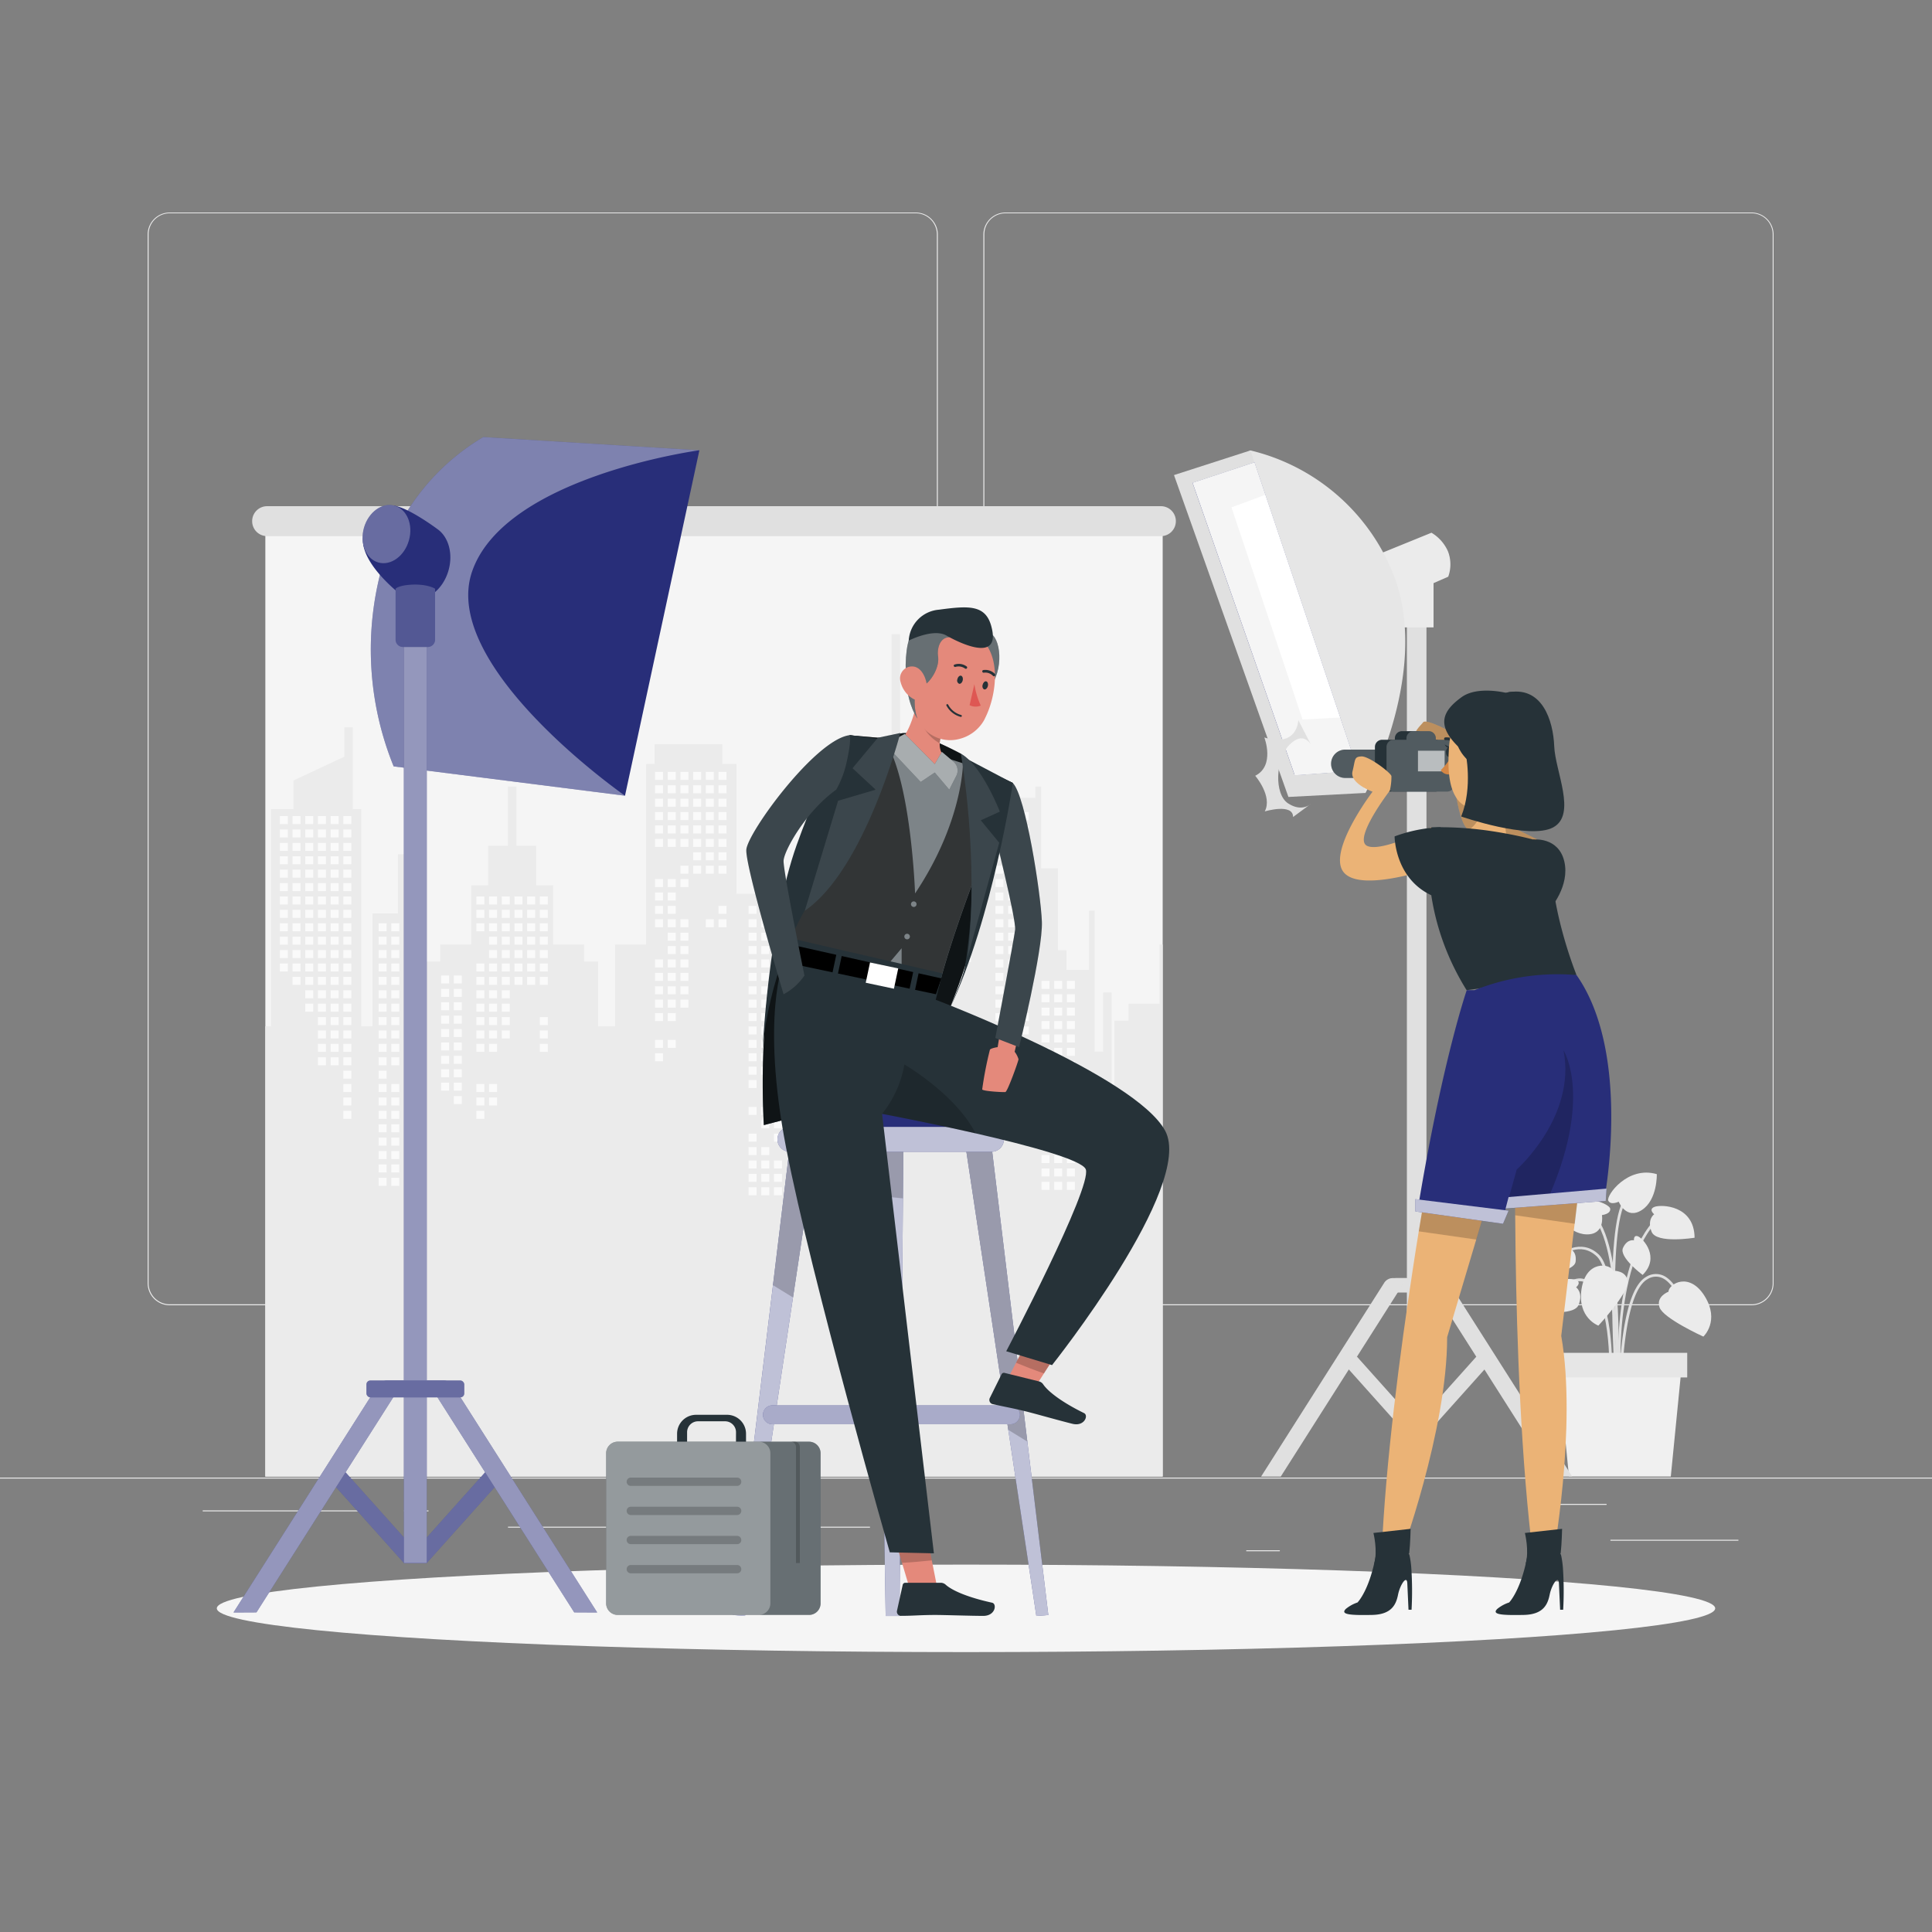 <svg xmlns="http://www.w3.org/2000/svg" viewBox="0 0 500 500"><rect x="0" y="0" width="500" height="500" fill="#808080" stroke="none"/><g id="freepik--background-complete--inject-2"><rect y="382.4" width="500" height="0.25" style="fill:#ebebeb"></rect><rect x="416.78" y="398.49" width="33.12" height="0.25" style="fill:#ebebeb"></rect><rect x="322.53" y="401.21" width="8.69" height="0.25" style="fill:#ebebeb"></rect><rect x="396.59" y="389.21" width="19.19" height="0.25" style="fill:#ebebeb"></rect><rect x="52.46" y="390.89" width="43.19" height="0.25" style="fill:#ebebeb"></rect><rect x="104.56" y="390.89" width="6.33" height="0.25" style="fill:#ebebeb"></rect><rect x="131.47" y="395.11" width="93.68" height="0.25" style="fill:#ebebeb"></rect><path d="M237,337.8H43.91a5.71,5.71,0,0,1-5.7-5.71V60.66A5.71,5.71,0,0,1,43.91,55H237a5.71,5.71,0,0,1,5.71,5.71V332.09A5.71,5.71,0,0,1,237,337.8ZM43.91,55.2a5.46,5.46,0,0,0-5.45,5.46V332.09a5.46,5.46,0,0,0,5.45,5.46H237a5.47,5.47,0,0,0,5.46-5.46V60.66A5.47,5.47,0,0,0,237,55.2Z" style="fill:#ebebeb"></path><path d="M453.31,337.8H260.21a5.72,5.72,0,0,1-5.71-5.71V60.66A5.72,5.72,0,0,1,260.21,55h193.1A5.71,5.71,0,0,1,459,60.66V332.09A5.71,5.71,0,0,1,453.31,337.8ZM260.21,55.2a5.47,5.47,0,0,0-5.46,5.46V332.09a5.47,5.47,0,0,0,5.46,5.46h193.1a5.47,5.47,0,0,0,5.46-5.46V60.66a5.47,5.47,0,0,0-5.46-5.46Z" style="fill:#ebebeb"></path><path d="M418.65,356.88c0-.27-.92-27.37-5.33-31.65s-9.21-.16-9.41,0l-.44-.53c0-.05,5.6-4.58,10.33,0s5.51,31,5.54,32.13Z" style="fill:#e0e0e0"></path><path d="M419,362.21c0-.32-3-32.53,8.75-46l.52.45c-11.56,13.28-8.61,45.19-8.58,45.51Z" style="fill:#e0e0e0"></path><path d="M418.6,358.8l-.69,0c0-.37,2.3-36.62-6.33-44.55l.47-.51C420.92,321.86,418.7,357.3,418.6,358.8Z" style="fill:#e0e0e0"></path><path d="M419.72,358.78H419c0-1,.29-24.49,7-28.31a4.71,4.71,0,0,1,4.31-.42c4,1.67,6,8.85,6.12,9.15l-.67.18c0-.07-2-7.15-5.71-8.69a4,4,0,0,0-3.71.38C420,334.7,419.72,358.54,419.72,358.78Z" style="fill:#e0e0e0"></path><path d="M417.12,358.8l-.69,0c0-.18,1-18.56-3.95-25-1.2-1.57-2.5-2.32-3.88-2.22-3.25.22-6,5-6,5l-.6-.34c.12-.21,2.93-5.13,6.55-5.38,1.62-.12,3.13.72,4.48,2.49C418.14,340,417.17,358,417.12,358.8Z" style="fill:#e0e0e0"></path><path d="M418.21,361.3c-.13-1.78-3.24-43.74,2.22-51.13l.56.41c-5.32,7.19-2.12,50.23-2.09,50.67Z" style="fill:#e0e0e0"></path><path d="M431.79,334.3s-3.28,1.21-2.3,4.06,11.34,7.55,11.34,7.55,4.34-4,.35-10.45S431.88,332.26,431.79,334.3Z" style="fill:#ebebeb"></path><path d="M417.54,328.87s3.49-.15,3.69,2.86-7.57,11.34-7.57,11.34-5.54-2-4.35-9.52S416.67,327,417.54,328.87Z" style="fill:#ebebeb"></path><path d="M414.58,314.46s2.33-.25,2.14-1.66-9.05-5.07-14.28.83c0,0,3.35,5.75,8.19,5.83S414.58,314.46,414.58,314.46Z" style="fill:#ebebeb"></path><path d="M418.92,311s-2.11,1-2.7-.28,5-9.09,12.56-6.85c0,0,.2,6.65-3.87,9.28S418.92,311,418.92,311Z" style="fill:#ebebeb"></path><path d="M407.89,333.15s1.61-1.29-.12-1.93-10.24-.45-10.33,8c0,0,9.91,1.64,11.13-1.57S407.89,333.15,407.89,333.15Z" style="fill:#ebebeb"></path><path d="M428.1,314.25s-1.61-1.3.13-1.93,10.24-.45,10.33,8c0,0-9.91,1.64-11.14-1.57S428.1,314.25,428.1,314.25Z" style="fill:#ebebeb"></path><path d="M422.86,321s-.14-1.58,1.13-1,5.71,5.4,1.12,9.95c0,0-6.19-4.59-5.08-7S422.86,321,422.86,321Z" style="fill:#ebebeb"></path><path d="M406.46,323.29s1-1.26-.45-1.42-7.71,1.53-6.24,7.82c0,0,7.68-.57,8-3.19S406.46,323.29,406.46,323.29Z" style="fill:#ebebeb"></path><polygon points="432.4 382.14 406.05 382.14 403.21 353.29 435.25 353.29 432.4 382.14" style="fill:#f0f0f0"></polygon><rect x="401.8" y="350.11" width="34.85" height="6.37" style="fill:#e6e6e6"></rect><rect x="68.67" y="136.81" width="232.23" height="245.33" style="fill:#f5f5f5"></rect><path d="M300.44,138.75H69.13a3.86,3.86,0,0,1-3.87-3.86h0A3.87,3.87,0,0,1,69.13,131H300.44a3.87,3.87,0,0,1,3.87,3.87h0A3.86,3.86,0,0,1,300.44,138.75Z" style="fill:#e0e0e0"></path><polygon points="300.9 382.14 300.9 244.44 300.09 244.44 300.09 259.77 292.06 259.77 292.06 264.15 288.41 264.15 288.41 280.94 287.68 280.94 287.68 256.85 285.49 256.85 285.49 272.18 283.3 272.18 283.3 235.68 281.84 235.68 281.84 251.01 276 251.01 276 245.9 273.81 245.9 273.81 224.73 269.43 224.73 269.43 203.56 267.97 203.56 267.97 206.48 238.04 206.48 238.04 197.72 232.93 197.72 232.93 164.14 230.74 164.14 230.74 197.72 223.44 197.72 223.44 206.48 220.52 206.48 220.52 250.28 205.19 250.28 205.19 237.14 210.3 237.14 210.3 234.95 205.19 234.95 205.19 231.3 190.59 231.3 190.59 197.72 186.94 197.72 186.94 192.61 169.41 192.61 169.41 197.72 167.22 197.72 167.22 244.44 159.19 244.44 159.19 265.61 154.81 265.61 154.81 248.82 151.16 248.82 151.16 244.44 143.13 244.44 143.13 229.11 138.75 229.11 138.75 218.89 133.64 218.89 133.64 203.56 131.45 203.56 131.45 218.89 126.34 218.89 126.34 229.11 121.96 229.11 121.96 244.44 113.93 244.44 113.93 248.82 110.28 248.82 110.28 265.61 105.17 265.61 105.17 221.08 102.98 221.08 102.98 236.41 96.41 236.41 96.41 265.61 93.49 265.61 93.49 209.4 91.3 209.4 91.3 188.23 89.11 188.23 89.11 195.83 75.97 201.98 75.97 209.4 70.13 209.4 70.13 265.61 68.67 265.61 68.67 382.14 300.9 382.14" style="fill:#ebebeb"></polygon><rect x="249.22" y="208.77" width="2.07" height="2.07" style="fill:#fafafa"></rect><rect x="249.22" y="212.23" width="2.07" height="2.07" style="fill:#fafafa"></rect><rect x="249.22" y="226.11" width="2.07" height="2.07" style="fill:#fafafa"></rect><rect x="249.22" y="229.57" width="2.07" height="2.07" style="fill:#fafafa"></rect><rect x="249.22" y="233.04" width="2.07" height="2.07" style="fill:#fafafa"></rect><rect x="249.22" y="243.44" width="2.07" height="2.07" style="fill:#fafafa"></rect><rect x="249.22" y="246.91" width="2.07" height="2.07" style="fill:#fafafa"></rect><rect x="245.93" y="222.64" width="2.07" height="2.07" style="fill:#fafafa"></rect><rect x="245.93" y="226.11" width="2.07" height="2.07" style="fill:#fafafa"></rect><rect x="245.93" y="229.57" width="2.07" height="2.07" style="fill:#fafafa"></rect><rect x="245.93" y="233.04" width="2.07" height="2.07" style="fill:#fafafa"></rect><rect x="245.93" y="236.51" width="2.07" height="2.07" style="fill:#fafafa"></rect><rect x="245.93" y="243.44" width="2.07" height="2.07" style="fill:#fafafa"></rect><rect x="245.93" y="246.91" width="2.07" height="2.07" style="fill:#fafafa"></rect><rect x="242.65" y="208.77" width="2.07" height="2.07" style="fill:#fafafa"></rect><rect x="242.65" y="212.23" width="2.07" height="2.07" style="fill:#fafafa"></rect><rect x="242.65" y="215.7" width="2.07" height="2.07" style="fill:#fafafa"></rect><rect x="242.65" y="219.17" width="2.07" height="2.07" style="fill:#fafafa"></rect><rect x="242.65" y="222.64" width="2.07" height="2.07" style="fill:#fafafa"></rect><rect x="242.65" y="226.11" width="2.07" height="2.07" style="fill:#fafafa"></rect><rect x="242.65" y="229.57" width="2.07" height="2.07" style="fill:#fafafa"></rect><rect x="242.65" y="233.04" width="2.07" height="2.07" style="fill:#fafafa"></rect><rect x="242.65" y="236.51" width="2.07" height="2.07" style="fill:#fafafa"></rect><rect x="242.65" y="239.98" width="2.07" height="2.07" style="fill:#fafafa"></rect><rect x="242.65" y="246.91" width="2.07" height="2.07" style="fill:#fafafa"></rect><rect x="239.36" y="208.77" width="2.07" height="2.07" style="fill:#fafafa"></rect><rect x="239.36" y="212.23" width="2.07" height="2.07" style="fill:#fafafa"></rect><rect x="239.36" y="215.7" width="2.07" height="2.07" style="fill:#fafafa"></rect><rect x="239.36" y="219.17" width="2.07" height="2.07" style="fill:#fafafa"></rect><rect x="239.36" y="222.64" width="2.07" height="2.07" style="fill:#fafafa"></rect><rect x="239.36" y="226.11" width="2.07" height="2.07" style="fill:#fafafa"></rect><rect x="239.36" y="229.57" width="2.07" height="2.07" style="fill:#fafafa"></rect><rect x="239.36" y="260.78" width="2.07" height="2.07" style="fill:#fafafa"></rect><rect x="236.08" y="208.77" width="2.07" height="2.07" style="fill:#fafafa"></rect><rect x="236.08" y="212.23" width="2.07" height="2.07" style="fill:#fafafa"></rect><rect x="236.08" y="215.7" width="2.07" height="2.07" style="fill:#fafafa"></rect><rect x="236.08" y="219.17" width="2.07" height="2.07" style="fill:#fafafa"></rect><rect x="236.08" y="222.64" width="2.07" height="2.07" style="fill:#fafafa"></rect><rect x="236.08" y="226.11" width="2.07" height="2.07" style="fill:#fafafa"></rect><rect x="236.08" y="229.57" width="2.07" height="2.07" style="fill:#fafafa"></rect><rect x="236.08" y="233.04" width="2.07" height="2.07" style="fill:#fafafa"></rect><rect x="236.08" y="253.85" width="2.07" height="2.07" style="fill:#fafafa"></rect><rect x="236.08" y="257.31" width="2.07" height="2.07" style="fill:#fafafa"></rect><rect x="236.08" y="260.78" width="2.07" height="2.07" style="fill:#fafafa"></rect><rect x="236.08" y="264.25" width="2.07" height="2.07" style="fill:#fafafa"></rect><rect x="236.08" y="278.12" width="2.07" height="2.07" style="fill:#fafafa"></rect><rect x="232.79" y="208.77" width="2.07" height="2.07" style="fill:#fafafa"></rect><rect x="232.79" y="212.23" width="2.07" height="2.07" style="fill:#fafafa"></rect><rect x="232.79" y="215.7" width="2.07" height="2.07" style="fill:#fafafa"></rect><rect x="232.79" y="219.17" width="2.07" height="2.07" style="fill:#fafafa"></rect><rect x="232.79" y="222.64" width="2.07" height="2.07" style="fill:#fafafa"></rect><rect x="232.79" y="226.11" width="2.07" height="2.07" style="fill:#fafafa"></rect><rect x="232.79" y="229.57" width="2.07" height="2.07" style="fill:#fafafa"></rect><rect x="232.79" y="233.04" width="2.07" height="2.07" style="fill:#fafafa"></rect><rect x="232.79" y="236.51" width="2.07" height="2.07" style="fill:#fafafa"></rect><rect x="232.79" y="239.98" width="2.07" height="2.07" style="fill:#fafafa"></rect><rect x="232.79" y="250.38" width="2.07" height="2.07" style="fill:#fafafa"></rect><rect x="232.79" y="253.85" width="2.07" height="2.07" style="fill:#fafafa"></rect><rect x="232.79" y="257.31" width="2.07" height="2.07" style="fill:#fafafa"></rect><rect x="232.79" y="260.78" width="2.07" height="2.07" style="fill:#fafafa"></rect><rect x="232.79" y="264.25" width="2.07" height="2.07" style="fill:#fafafa"></rect><rect x="232.79" y="278.12" width="2.07" height="2.07" style="fill:#fafafa"></rect><rect x="229.51" y="208.77" width="2.07" height="2.07" style="fill:#fafafa"></rect><rect x="229.51" y="212.23" width="2.07" height="2.07" style="fill:#fafafa"></rect><rect x="229.51" y="215.7" width="2.07" height="2.07" style="fill:#fafafa"></rect><rect x="229.51" y="219.17" width="2.07" height="2.07" style="fill:#fafafa"></rect><rect x="229.51" y="222.64" width="2.07" height="2.07" style="fill:#fafafa"></rect><rect x="229.51" y="226.11" width="2.07" height="2.07" style="fill:#fafafa"></rect><rect x="229.51" y="229.57" width="2.07" height="2.07" style="fill:#fafafa"></rect><rect x="229.51" y="233.04" width="2.07" height="2.07" style="fill:#fafafa"></rect><rect x="229.51" y="236.51" width="2.07" height="2.07" style="fill:#fafafa"></rect><rect x="229.51" y="239.98" width="2.07" height="2.07" style="fill:#fafafa"></rect><rect x="229.51" y="243.44" width="2.07" height="2.07" style="fill:#fafafa"></rect><rect x="229.51" y="246.91" width="2.07" height="2.07" style="fill:#fafafa"></rect><rect x="229.51" y="250.38" width="2.07" height="2.07" style="fill:#fafafa"></rect><rect x="229.51" y="253.85" width="2.07" height="2.07" style="fill:#fafafa"></rect><rect x="229.51" y="257.31" width="2.07" height="2.07" style="fill:#fafafa"></rect><rect x="229.51" y="260.78" width="2.07" height="2.07" style="fill:#fafafa"></rect><rect x="229.51" y="264.25" width="2.07" height="2.07" style="fill:#fafafa"></rect><rect x="229.51" y="267.72" width="2.07" height="2.07" style="fill:#fafafa"></rect><rect x="226.22" y="208.77" width="2.07" height="2.07" style="fill:#fafafa"></rect><rect x="226.22" y="212.23" width="2.07" height="2.07" style="fill:#fafafa"></rect><rect x="226.22" y="215.7" width="2.07" height="2.07" style="fill:#fafafa"></rect><rect x="226.22" y="219.17" width="2.07" height="2.07" style="fill:#fafafa"></rect><rect x="226.22" y="222.64" width="2.07" height="2.07" style="fill:#fafafa"></rect><rect x="226.22" y="226.11" width="2.07" height="2.07" style="fill:#fafafa"></rect><rect x="226.22" y="229.57" width="2.07" height="2.07" style="fill:#fafafa"></rect><rect x="226.22" y="233.04" width="2.07" height="2.07" style="fill:#fafafa"></rect><rect x="226.22" y="236.51" width="2.07" height="2.07" style="fill:#fafafa"></rect><rect x="226.22" y="239.98" width="2.07" height="2.07" style="fill:#fafafa"></rect><rect x="226.22" y="250.38" width="2.07" height="2.07" style="fill:#fafafa"></rect><rect x="226.22" y="253.85" width="2.07" height="2.07" style="fill:#fafafa"></rect><rect x="226.22" y="257.31" width="2.07" height="2.07" style="fill:#fafafa"></rect><rect x="226.22" y="260.78" width="2.07" height="2.07" style="fill:#fafafa"></rect><rect x="222.94" y="208.77" width="2.07" height="2.07" style="fill:#fafafa"></rect><rect x="222.94" y="212.23" width="2.07" height="2.07" style="fill:#fafafa"></rect><rect x="222.94" y="215.7" width="2.07" height="2.07" style="fill:#fafafa"></rect><rect x="222.94" y="219.17" width="2.07" height="2.07" style="fill:#fafafa"></rect><rect x="222.94" y="222.64" width="2.07" height="2.07" style="fill:#fafafa"></rect><rect x="222.94" y="226.11" width="2.07" height="2.07" style="fill:#fafafa"></rect><rect x="222.94" y="229.57" width="2.07" height="2.07" style="fill:#fafafa"></rect><rect x="222.94" y="233.04" width="2.07" height="2.07" style="fill:#fafafa"></rect><rect x="222.94" y="236.51" width="2.07" height="2.07" style="fill:#fafafa"></rect><rect x="222.94" y="239.98" width="2.07" height="2.07" style="fill:#fafafa"></rect><rect x="222.94" y="250.38" width="2.07" height="2.07" style="fill:#fafafa"></rect><rect x="222.94" y="253.85" width="2.07" height="2.07" style="fill:#fafafa"></rect><rect x="222.94" y="257.31" width="2.07" height="2.07" style="fill:#fafafa"></rect><rect x="185.95" y="199.76" width="2.07" height="2.07" style="fill:#fafafa"></rect><rect x="185.95" y="203.23" width="2.07" height="2.07" style="fill:#fafafa"></rect><rect x="185.95" y="206.7" width="2.07" height="2.07" style="fill:#fafafa"></rect><rect x="185.95" y="210.17" width="2.07" height="2.07" style="fill:#fafafa"></rect><rect x="185.95" y="213.63" width="2.07" height="2.07" style="fill:#fafafa"></rect><rect x="185.95" y="217.1" width="2.07" height="2.07" style="fill:#fafafa"></rect><rect x="185.95" y="220.57" width="2.07" height="2.07" style="fill:#fafafa"></rect><rect x="185.95" y="224.04" width="2.07" height="2.07" style="fill:#fafafa"></rect><rect x="185.95" y="234.44" width="2.07" height="2.07" style="fill:#fafafa"></rect><rect x="185.95" y="237.91" width="2.07" height="2.07" style="fill:#fafafa"></rect><rect x="182.66" y="199.76" width="2.07" height="2.07" style="fill:#fafafa"></rect><rect x="182.66" y="203.23" width="2.07" height="2.07" style="fill:#fafafa"></rect><rect x="182.66" y="206.7" width="2.07" height="2.07" style="fill:#fafafa"></rect><rect x="182.66" y="210.17" width="2.07" height="2.07" style="fill:#fafafa"></rect><rect x="182.66" y="213.63" width="2.07" height="2.07" style="fill:#fafafa"></rect><rect x="182.66" y="217.1" width="2.07" height="2.07" style="fill:#fafafa"></rect><rect x="182.66" y="220.57" width="2.07" height="2.07" style="fill:#fafafa"></rect><rect x="182.66" y="224.04" width="2.07" height="2.07" style="fill:#fafafa"></rect><rect x="182.66" y="237.91" width="2.07" height="2.07" style="fill:#fafafa"></rect><rect x="179.38" y="199.76" width="2.07" height="2.07" style="fill:#fafafa"></rect><rect x="179.38" y="203.23" width="2.07" height="2.07" style="fill:#fafafa"></rect><rect x="179.38" y="206.7" width="2.07" height="2.07" style="fill:#fafafa"></rect><rect x="179.38" y="210.17" width="2.07" height="2.07" style="fill:#fafafa"></rect><rect x="179.38" y="213.63" width="2.07" height="2.07" style="fill:#fafafa"></rect><rect x="179.38" y="217.1" width="2.07" height="2.07" style="fill:#fafafa"></rect><rect x="179.38" y="220.57" width="2.07" height="2.07" style="fill:#fafafa"></rect><rect x="179.38" y="224.04" width="2.07" height="2.07" style="fill:#fafafa"></rect><rect x="176.09" y="199.76" width="2.07" height="2.07" style="fill:#fafafa"></rect><rect x="176.09" y="203.23" width="2.07" height="2.07" style="fill:#fafafa"></rect><rect x="176.09" y="206.7" width="2.07" height="2.07" style="fill:#fafafa"></rect><rect x="176.09" y="210.17" width="2.07" height="2.07" style="fill:#fafafa"></rect><rect x="176.09" y="213.63" width="2.07" height="2.07" style="fill:#fafafa"></rect><rect x="176.09" y="217.1" width="2.07" height="2.07" style="fill:#fafafa"></rect><rect x="176.09" y="224.04" width="2.07" height="2.07" style="fill:#fafafa"></rect><rect x="176.09" y="227.5" width="2.07" height="2.07" style="fill:#fafafa"></rect><rect x="176.09" y="237.91" width="2.07" height="2.07" style="fill:#fafafa"></rect><rect x="176.09" y="241.38" width="2.07" height="2.07" style="fill:#fafafa"></rect><rect x="176.09" y="244.84" width="2.07" height="2.07" style="fill:#fafafa"></rect><rect x="176.09" y="248.31" width="2.07" height="2.07" style="fill:#fafafa"></rect><rect x="176.09" y="251.78" width="2.07" height="2.07" style="fill:#fafafa"></rect><rect x="176.09" y="255.25" width="2.07" height="2.07" style="fill:#fafafa"></rect><rect x="176.09" y="258.71" width="2.07" height="2.07" style="fill:#fafafa"></rect><rect x="172.81" y="199.76" width="2.07" height="2.07" style="fill:#fafafa"></rect><rect x="172.81" y="203.23" width="2.07" height="2.07" style="fill:#fafafa"></rect><rect x="172.81" y="206.7" width="2.07" height="2.07" style="fill:#fafafa"></rect><rect x="172.81" y="210.17" width="2.07" height="2.07" style="fill:#fafafa"></rect><rect x="172.81" y="213.63" width="2.07" height="2.07" style="fill:#fafafa"></rect><rect x="172.81" y="217.1" width="2.07" height="2.07" style="fill:#fafafa"></rect><rect x="172.81" y="227.5" width="2.07" height="2.07" style="fill:#fafafa"></rect><rect x="172.81" y="230.97" width="2.07" height="2.07" style="fill:#fafafa"></rect><rect x="172.81" y="234.44" width="2.07" height="2.07" style="fill:#fafafa"></rect><rect x="172.81" y="237.91" width="2.07" height="2.07" style="fill:#fafafa"></rect><rect x="172.81" y="241.38" width="2.07" height="2.07" style="fill:#fafafa"></rect><rect x="172.81" y="244.84" width="2.07" height="2.07" style="fill:#fafafa"></rect><rect x="172.81" y="248.31" width="2.07" height="2.07" style="fill:#fafafa"></rect><rect x="172.81" y="251.78" width="2.07" height="2.07" style="fill:#fafafa"></rect><rect x="172.81" y="255.25" width="2.07" height="2.07" style="fill:#fafafa"></rect><rect x="172.81" y="258.71" width="2.07" height="2.07" style="fill:#fafafa"></rect><rect x="172.81" y="262.18" width="2.07" height="2.07" style="fill:#fafafa"></rect><rect x="172.81" y="269.12" width="2.07" height="2.07" style="fill:#fafafa"></rect><rect x="169.52" y="199.76" width="2.07" height="2.07" style="fill:#fafafa"></rect><rect x="169.52" y="203.23" width="2.07" height="2.07" style="fill:#fafafa"></rect><rect x="169.52" y="206.7" width="2.07" height="2.07" style="fill:#fafafa"></rect><rect x="169.52" y="210.17" width="2.07" height="2.07" style="fill:#fafafa"></rect><rect x="169.52" y="213.63" width="2.07" height="2.07" style="fill:#fafafa"></rect><rect x="169.52" y="217.1" width="2.07" height="2.07" style="fill:#fafafa"></rect><rect x="169.52" y="227.5" width="2.07" height="2.07" style="fill:#fafafa"></rect><rect x="169.52" y="230.97" width="2.07" height="2.07" style="fill:#fafafa"></rect><rect x="169.52" y="234.44" width="2.07" height="2.07" style="fill:#fafafa"></rect><rect x="169.52" y="237.91" width="2.07" height="2.07" style="fill:#fafafa"></rect><rect x="169.52" y="248.31" width="2.07" height="2.07" style="fill:#fafafa"></rect><rect x="169.52" y="251.78" width="2.07" height="2.07" style="fill:#fafafa"></rect><rect x="169.52" y="255.25" width="2.07" height="2.07" style="fill:#fafafa"></rect><rect x="169.52" y="258.71" width="2.07" height="2.07" style="fill:#fafafa"></rect><rect x="169.52" y="262.18" width="2.07" height="2.07" style="fill:#fafafa"></rect><rect x="169.52" y="269.12" width="2.07" height="2.07" style="fill:#fafafa"></rect><rect x="169.52" y="272.58" width="2.07" height="2.07" style="fill:#fafafa"></rect><rect x="139.71" y="232.01" width="2.07" height="2.07" style="fill:#fafafa"></rect><rect x="139.71" y="235.47" width="2.07" height="2.07" style="fill:#fafafa"></rect><rect x="139.71" y="238.94" width="2.07" height="2.07" style="fill:#fafafa"></rect><rect x="139.71" y="242.41" width="2.07" height="2.07" style="fill:#fafafa"></rect><rect x="139.71" y="245.88" width="2.07" height="2.07" style="fill:#fafafa"></rect><rect x="139.71" y="249.35" width="2.07" height="2.07" style="fill:#fafafa"></rect><rect x="139.71" y="252.81" width="2.07" height="2.07" style="fill:#fafafa"></rect><rect x="139.71" y="263.22" width="2.07" height="2.07" style="fill:#fafafa"></rect><rect x="139.71" y="266.68" width="2.07" height="2.07" style="fill:#fafafa"></rect><rect x="139.71" y="270.15" width="2.07" height="2.07" style="fill:#fafafa"></rect><rect x="136.43" y="232.01" width="2.07" height="2.07" style="fill:#fafafa"></rect><rect x="136.43" y="235.47" width="2.07" height="2.07" style="fill:#fafafa"></rect><rect x="136.43" y="238.94" width="2.07" height="2.07" style="fill:#fafafa"></rect><rect x="136.43" y="242.41" width="2.07" height="2.07" style="fill:#fafafa"></rect><rect x="136.43" y="245.88" width="2.07" height="2.07" style="fill:#fafafa"></rect><rect x="136.43" y="249.35" width="2.07" height="2.07" style="fill:#fafafa"></rect><rect x="136.43" y="252.81" width="2.07" height="2.07" style="fill:#fafafa"></rect><rect x="133.14" y="232.01" width="2.07" height="2.07" style="fill:#fafafa"></rect><rect x="133.14" y="235.47" width="2.07" height="2.07" style="fill:#fafafa"></rect><rect x="133.14" y="238.94" width="2.07" height="2.07" style="fill:#fafafa"></rect><rect x="133.14" y="242.41" width="2.07" height="2.07" style="fill:#fafafa"></rect><rect x="133.14" y="245.88" width="2.07" height="2.07" style="fill:#fafafa"></rect><rect x="133.14" y="249.35" width="2.07" height="2.07" style="fill:#fafafa"></rect><rect x="133.14" y="252.81" width="2.07" height="2.07" style="fill:#fafafa"></rect><rect x="129.86" y="232.01" width="2.07" height="2.07" style="fill:#fafafa"></rect><rect x="129.86" y="235.47" width="2.07" height="2.07" style="fill:#fafafa"></rect><rect x="129.86" y="238.94" width="2.07" height="2.07" style="fill:#fafafa"></rect><rect x="129.86" y="242.41" width="2.07" height="2.07" style="fill:#fafafa"></rect><rect x="129.86" y="245.88" width="2.07" height="2.07" style="fill:#fafafa"></rect><rect x="129.86" y="249.35" width="2.07" height="2.07" style="fill:#fafafa"></rect><rect x="129.86" y="252.81" width="2.07" height="2.07" style="fill:#fafafa"></rect><rect x="129.86" y="256.28" width="2.07" height="2.07" style="fill:#fafafa"></rect><rect x="129.86" y="259.75" width="2.07" height="2.07" style="fill:#fafafa"></rect><rect x="129.86" y="263.22" width="2.07" height="2.07" style="fill:#fafafa"></rect><rect x="129.86" y="266.68" width="2.07" height="2.07" style="fill:#fafafa"></rect><rect x="126.57" y="232.01" width="2.07" height="2.07" style="fill:#fafafa"></rect><rect x="126.57" y="235.47" width="2.07" height="2.07" style="fill:#fafafa"></rect><rect x="126.57" y="238.94" width="2.07" height="2.07" style="fill:#fafafa"></rect><rect x="126.57" y="242.41" width="2.07" height="2.07" style="fill:#fafafa"></rect><rect x="126.57" y="245.88" width="2.07" height="2.07" style="fill:#fafafa"></rect><rect x="126.57" y="249.35" width="2.07" height="2.07" style="fill:#fafafa"></rect><rect x="126.57" y="252.81" width="2.07" height="2.07" style="fill:#fafafa"></rect><rect x="126.57" y="256.28" width="2.07" height="2.07" style="fill:#fafafa"></rect><rect x="126.57" y="259.75" width="2.07" height="2.07" style="fill:#fafafa"></rect><rect x="126.57" y="263.22" width="2.07" height="2.07" style="fill:#fafafa"></rect><rect x="126.57" y="266.68" width="2.07" height="2.07" style="fill:#fafafa"></rect><rect x="126.57" y="270.15" width="2.07" height="2.07" style="fill:#fafafa"></rect><rect x="126.57" y="280.55" width="2.07" height="2.07" style="fill:#fafafa"></rect><rect x="126.57" y="284.02" width="2.07" height="2.07" style="fill:#fafafa"></rect><rect x="123.28" y="232.01" width="2.07" height="2.07" style="fill:#fafafa"></rect><rect x="123.28" y="235.47" width="2.07" height="2.07" style="fill:#fafafa"></rect><rect x="123.28" y="238.94" width="2.07" height="2.07" style="fill:#fafafa"></rect><rect x="123.28" y="249.35" width="2.07" height="2.07" style="fill:#fafafa"></rect><rect x="123.28" y="252.81" width="2.07" height="2.07" style="fill:#fafafa"></rect><rect x="123.28" y="256.28" width="2.07" height="2.07" style="fill:#fafafa"></rect><rect x="123.28" y="259.75" width="2.07" height="2.07" style="fill:#fafafa"></rect><rect x="123.28" y="263.22" width="2.07" height="2.07" style="fill:#fafafa"></rect><rect x="123.28" y="266.68" width="2.07" height="2.07" style="fill:#fafafa"></rect><rect x="123.28" y="270.15" width="2.07" height="2.07" style="fill:#fafafa"></rect><rect x="123.28" y="280.55" width="2.07" height="2.07" style="fill:#fafafa"></rect><rect x="123.28" y="284.02" width="2.07" height="2.07" style="fill:#fafafa"></rect><rect x="123.28" y="287.49" width="2.07" height="2.07" style="fill:#fafafa"></rect><rect x="88.85" y="211.2" width="2.07" height="2.07" style="fill:#fafafa"></rect><rect x="88.85" y="214.67" width="2.07" height="2.07" style="fill:#fafafa"></rect><rect x="88.85" y="218.14" width="2.07" height="2.07" style="fill:#fafafa"></rect><rect x="88.85" y="221.6" width="2.07" height="2.07" style="fill:#fafafa"></rect><rect x="88.85" y="225.07" width="2.07" height="2.07" style="fill:#fafafa"></rect><rect x="88.85" y="228.54" width="2.07" height="2.07" style="fill:#fafafa"></rect><rect x="88.85" y="232.01" width="2.07" height="2.07" style="fill:#fafafa"></rect><rect x="88.85" y="235.47" width="2.07" height="2.07" style="fill:#fafafa"></rect><rect x="88.85" y="238.94" width="2.07" height="2.07" style="fill:#fafafa"></rect><rect x="88.85" y="242.41" width="2.07" height="2.07" style="fill:#fafafa"></rect><rect x="88.85" y="245.88" width="2.07" height="2.07" style="fill:#fafafa"></rect><rect x="88.85" y="249.35" width="2.07" height="2.07" style="fill:#fafafa"></rect><rect x="88.85" y="252.81" width="2.07" height="2.07" style="fill:#fafafa"></rect><rect x="88.85" y="256.28" width="2.07" height="2.07" style="fill:#fafafa"></rect><rect x="88.85" y="259.75" width="2.07" height="2.07" style="fill:#fafafa"></rect><rect x="88.85" y="263.22" width="2.07" height="2.07" style="fill:#fafafa"></rect><rect x="88.85" y="266.68" width="2.07" height="2.07" style="fill:#fafafa"></rect><rect x="88.85" y="270.15" width="2.07" height="2.07" style="fill:#fafafa"></rect><rect x="88.85" y="273.62" width="2.07" height="2.07" style="fill:#fafafa"></rect><rect x="88.85" y="277.09" width="2.07" height="2.07" style="fill:#fafafa"></rect><rect x="88.85" y="280.55" width="2.07" height="2.07" style="fill:#fafafa"></rect><rect x="88.85" y="284.02" width="2.07" height="2.07" style="fill:#fafafa"></rect><rect x="88.85" y="287.49" width="2.07" height="2.07" style="fill:#fafafa"></rect><rect x="85.57" y="211.2" width="2.07" height="2.07" style="fill:#fafafa"></rect><rect x="85.57" y="214.67" width="2.07" height="2.07" style="fill:#fafafa"></rect><rect x="85.57" y="218.14" width="2.07" height="2.07" style="fill:#fafafa"></rect><rect x="85.57" y="221.6" width="2.07" height="2.07" style="fill:#fafafa"></rect><rect x="85.57" y="225.07" width="2.07" height="2.07" style="fill:#fafafa"></rect><rect x="85.57" y="228.54" width="2.07" height="2.07" style="fill:#fafafa"></rect><rect x="85.57" y="232.01" width="2.07" height="2.07" style="fill:#fafafa"></rect><rect x="85.57" y="235.47" width="2.07" height="2.07" style="fill:#fafafa"></rect><rect x="85.57" y="238.94" width="2.07" height="2.07" style="fill:#fafafa"></rect><rect x="85.57" y="242.41" width="2.07" height="2.07" style="fill:#fafafa"></rect><rect x="85.57" y="245.88" width="2.07" height="2.07" style="fill:#fafafa"></rect><rect x="85.57" y="249.35" width="2.07" height="2.07" style="fill:#fafafa"></rect><rect x="85.57" y="252.81" width="2.07" height="2.07" style="fill:#fafafa"></rect><rect x="85.57" y="256.28" width="2.07" height="2.07" style="fill:#fafafa"></rect><rect x="85.57" y="259.75" width="2.07" height="2.07" style="fill:#fafafa"></rect><rect x="85.57" y="263.22" width="2.07" height="2.07" style="fill:#fafafa"></rect><rect x="85.57" y="266.68" width="2.07" height="2.07" style="fill:#fafafa"></rect><rect x="85.57" y="270.15" width="2.07" height="2.07" style="fill:#fafafa"></rect><rect x="85.57" y="273.62" width="2.07" height="2.07" style="fill:#fafafa"></rect><rect x="82.28" y="211.2" width="2.07" height="2.07" style="fill:#fafafa"></rect><rect x="82.28" y="214.67" width="2.07" height="2.07" style="fill:#fafafa"></rect><rect x="82.28" y="218.14" width="2.07" height="2.07" style="fill:#fafafa"></rect><rect x="82.28" y="221.6" width="2.07" height="2.07" style="fill:#fafafa"></rect><rect x="82.28" y="225.07" width="2.07" height="2.07" style="fill:#fafafa"></rect><rect x="82.28" y="228.54" width="2.07" height="2.07" style="fill:#fafafa"></rect><rect x="82.28" y="232.01" width="2.07" height="2.07" style="fill:#fafafa"></rect><rect x="82.28" y="235.47" width="2.07" height="2.07" style="fill:#fafafa"></rect><rect x="82.28" y="238.94" width="2.07" height="2.07" style="fill:#fafafa"></rect><rect x="82.28" y="242.41" width="2.07" height="2.07" style="fill:#fafafa"></rect><rect x="82.28" y="245.88" width="2.07" height="2.07" style="fill:#fafafa"></rect><rect x="82.28" y="249.35" width="2.07" height="2.07" style="fill:#fafafa"></rect><rect x="82.28" y="252.81" width="2.07" height="2.07" style="fill:#fafafa"></rect><rect x="82.28" y="256.28" width="2.07" height="2.07" style="fill:#fafafa"></rect><rect x="82.28" y="259.75" width="2.07" height="2.07" style="fill:#fafafa"></rect><rect x="82.28" y="263.22" width="2.07" height="2.07" style="fill:#fafafa"></rect><rect x="82.28" y="266.68" width="2.07" height="2.07" style="fill:#fafafa"></rect><rect x="82.28" y="270.15" width="2.07" height="2.07" style="fill:#fafafa"></rect><rect x="82.28" y="273.62" width="2.07" height="2.07" style="fill:#fafafa"></rect><rect x="79" y="211.2" width="2.07" height="2.07" style="fill:#fafafa"></rect><rect x="79" y="214.67" width="2.07" height="2.07" style="fill:#fafafa"></rect><rect x="79" y="218.14" width="2.07" height="2.07" style="fill:#fafafa"></rect><rect x="79" y="221.6" width="2.07" height="2.07" style="fill:#fafafa"></rect><rect x="79" y="225.07" width="2.07" height="2.07" style="fill:#fafafa"></rect><rect x="79" y="228.54" width="2.07" height="2.07" style="fill:#fafafa"></rect><rect x="79" y="232.01" width="2.07" height="2.07" style="fill:#fafafa"></rect><rect x="79" y="235.47" width="2.07" height="2.07" style="fill:#fafafa"></rect><rect x="79" y="238.94" width="2.07" height="2.07" style="fill:#fafafa"></rect><rect x="79" y="242.41" width="2.07" height="2.07" style="fill:#fafafa"></rect><rect x="79" y="245.88" width="2.07" height="2.07" style="fill:#fafafa"></rect><rect x="79" y="249.35" width="2.07" height="2.07" style="fill:#fafafa"></rect><rect x="79" y="252.81" width="2.07" height="2.07" style="fill:#fafafa"></rect><rect x="79" y="256.28" width="2.07" height="2.07" style="fill:#fafafa"></rect><rect x="79" y="259.75" width="2.07" height="2.07" style="fill:#fafafa"></rect><rect x="75.71" y="211.2" width="2.07" height="2.07" style="fill:#fafafa"></rect><rect x="75.71" y="214.67" width="2.07" height="2.07" style="fill:#fafafa"></rect><rect x="75.71" y="218.14" width="2.07" height="2.07" style="fill:#fafafa"></rect><rect x="75.71" y="221.6" width="2.07" height="2.07" style="fill:#fafafa"></rect><rect x="75.71" y="225.07" width="2.07" height="2.07" style="fill:#fafafa"></rect><rect x="75.71" y="228.54" width="2.07" height="2.07" style="fill:#fafafa"></rect><rect x="75.71" y="232.01" width="2.07" height="2.07" style="fill:#fafafa"></rect><rect x="75.71" y="235.47" width="2.07" height="2.07" style="fill:#fafafa"></rect><rect x="75.71" y="238.94" width="2.07" height="2.07" style="fill:#fafafa"></rect><rect x="75.71" y="242.41" width="2.07" height="2.07" style="fill:#fafafa"></rect><rect x="75.71" y="245.88" width="2.07" height="2.07" style="fill:#fafafa"></rect><rect x="75.71" y="249.35" width="2.07" height="2.07" style="fill:#fafafa"></rect><rect x="75.71" y="252.81" width="2.07" height="2.07" style="fill:#fafafa"></rect><rect x="72.43" y="211.2" width="2.07" height="2.07" style="fill:#fafafa"></rect><rect x="72.43" y="214.67" width="2.07" height="2.07" style="fill:#fafafa"></rect><rect x="72.43" y="218.14" width="2.07" height="2.07" style="fill:#fafafa"></rect><rect x="72.43" y="221.6" width="2.07" height="2.07" style="fill:#fafafa"></rect><rect x="72.43" y="225.07" width="2.07" height="2.07" style="fill:#fafafa"></rect><rect x="72.43" y="228.54" width="2.07" height="2.07" style="fill:#fafafa"></rect><rect x="72.43" y="232.01" width="2.07" height="2.07" style="fill:#fafafa"></rect><rect x="72.43" y="235.47" width="2.07" height="2.07" style="fill:#fafafa"></rect><rect x="72.43" y="238.94" width="2.07" height="2.07" style="fill:#fafafa"></rect><rect x="72.43" y="242.41" width="2.07" height="2.07" style="fill:#fafafa"></rect><rect x="72.43" y="245.88" width="2.07" height="2.07" style="fill:#fafafa"></rect><rect x="72.43" y="249.35" width="2.07" height="2.07" style="fill:#fafafa"></rect><rect x="264.18" y="210.17" width="2.07" height="2.07" style="fill:#fafafa"></rect><rect x="264.18" y="213.63" width="2.07" height="2.07" style="fill:#fafafa"></rect><rect x="264.18" y="217.1" width="2.07" height="2.07" style="fill:#fafafa"></rect><rect x="264.18" y="220.57" width="2.07" height="2.07" style="fill:#fafafa"></rect><rect x="264.18" y="224.04" width="2.07" height="2.07" style="fill:#fafafa"></rect><rect x="264.18" y="227.5" width="2.07" height="2.07" style="fill:#fafafa"></rect><rect x="264.18" y="230.97" width="2.07" height="2.07" style="fill:#fafafa"></rect><rect x="264.18" y="234.44" width="2.07" height="2.07" style="fill:#fafafa"></rect><rect x="264.18" y="237.91" width="2.07" height="2.07" style="fill:#fafafa"></rect><rect x="264.18" y="241.38" width="2.07" height="2.07" style="fill:#fafafa"></rect><rect x="264.18" y="244.84" width="2.07" height="2.07" style="fill:#fafafa"></rect><rect x="264.18" y="248.31" width="2.07" height="2.07" style="fill:#fafafa"></rect><rect x="264.18" y="251.78" width="2.07" height="2.07" style="fill:#fafafa"></rect><rect x="264.18" y="255.25" width="2.07" height="2.07" style="fill:#fafafa"></rect><rect x="264.18" y="258.71" width="2.07" height="2.07" style="fill:#fafafa"></rect><rect x="264.18" y="262.18" width="2.07" height="2.07" style="fill:#fafafa"></rect><rect x="264.18" y="265.65" width="2.07" height="2.07" style="fill:#fafafa"></rect><rect x="264.18" y="272.58" width="2.07" height="2.07" style="fill:#fafafa"></rect><rect x="264.18" y="276.05" width="2.07" height="2.07" style="fill:#fafafa"></rect><rect x="264.18" y="279.52" width="2.07" height="2.07" style="fill:#fafafa"></rect><rect x="264.18" y="282.99" width="2.07" height="2.07" style="fill:#fafafa"></rect><rect x="264.18" y="286.46" width="2.07" height="2.07" style="fill:#fafafa"></rect><rect x="260.9" y="210.17" width="2.07" height="2.07" style="fill:#fafafa"></rect><rect x="260.9" y="213.63" width="2.07" height="2.07" style="fill:#fafafa"></rect><rect x="260.9" y="217.1" width="2.07" height="2.07" style="fill:#fafafa"></rect><rect x="260.9" y="220.57" width="2.07" height="2.07" style="fill:#fafafa"></rect><rect x="260.9" y="224.04" width="2.07" height="2.07" style="fill:#fafafa"></rect><rect x="260.9" y="227.5" width="2.07" height="2.07" style="fill:#fafafa"></rect><rect x="260.9" y="230.97" width="2.07" height="2.07" style="fill:#fafafa"></rect><rect x="260.9" y="234.44" width="2.07" height="2.07" style="fill:#fafafa"></rect><rect x="260.9" y="237.91" width="2.07" height="2.07" style="fill:#fafafa"></rect><rect x="260.9" y="241.38" width="2.07" height="2.07" style="fill:#fafafa"></rect><rect x="260.9" y="244.84" width="2.07" height="2.07" style="fill:#fafafa"></rect><rect x="260.9" y="248.31" width="2.07" height="2.07" style="fill:#fafafa"></rect><rect x="260.9" y="251.78" width="2.07" height="2.07" style="fill:#fafafa"></rect><rect x="260.9" y="255.25" width="2.07" height="2.07" style="fill:#fafafa"></rect><rect x="260.9" y="258.71" width="2.07" height="2.07" style="fill:#fafafa"></rect><rect x="260.9" y="262.18" width="2.07" height="2.07" style="fill:#fafafa"></rect><rect x="260.9" y="282.99" width="2.07" height="2.07" style="fill:#fafafa"></rect><rect x="260.9" y="286.46" width="2.07" height="2.07" style="fill:#fafafa"></rect><rect x="257.61" y="210.17" width="2.07" height="2.07" style="fill:#fafafa"></rect><rect x="257.61" y="213.63" width="2.07" height="2.07" style="fill:#fafafa"></rect><rect x="257.61" y="217.1" width="2.07" height="2.07" style="fill:#fafafa"></rect><rect x="257.61" y="220.57" width="2.07" height="2.07" style="fill:#fafafa"></rect><rect x="257.61" y="224.04" width="2.07" height="2.07" style="fill:#fafafa"></rect><rect x="257.61" y="227.5" width="2.07" height="2.07" style="fill:#fafafa"></rect><rect x="257.61" y="230.97" width="2.07" height="2.07" style="fill:#fafafa"></rect><rect x="257.61" y="234.44" width="2.07" height="2.07" style="fill:#fafafa"></rect><rect x="257.61" y="237.91" width="2.07" height="2.07" style="fill:#fafafa"></rect><rect x="257.61" y="241.38" width="2.07" height="2.07" style="fill:#fafafa"></rect><rect x="257.61" y="244.84" width="2.07" height="2.07" style="fill:#fafafa"></rect><rect x="257.61" y="248.31" width="2.07" height="2.07" style="fill:#fafafa"></rect><rect x="257.61" y="251.78" width="2.07" height="2.07" style="fill:#fafafa"></rect><rect x="257.61" y="255.25" width="2.07" height="2.07" style="fill:#fafafa"></rect><rect x="257.61" y="258.71" width="2.07" height="2.07" style="fill:#fafafa"></rect><rect x="257.61" y="262.18" width="2.07" height="2.07" style="fill:#fafafa"></rect><rect x="257.61" y="269.12" width="2.07" height="2.07" style="fill:#fafafa"></rect><rect x="257.61" y="272.58" width="2.07" height="2.07" style="fill:#fafafa"></rect><rect x="257.61" y="276.05" width="2.07" height="2.07" style="fill:#fafafa"></rect><rect x="257.61" y="279.52" width="2.07" height="2.07" style="fill:#fafafa"></rect><rect x="257.61" y="286.46" width="2.07" height="2.07" style="fill:#fafafa"></rect><rect x="276.11" y="253.85" width="2.07" height="2.07" style="fill:#fafafa"></rect><rect x="276.11" y="257.31" width="2.07" height="2.07" style="fill:#fafafa"></rect><rect x="276.11" y="260.78" width="2.07" height="2.07" style="fill:#fafafa"></rect><rect x="276.11" y="264.25" width="2.07" height="2.07" style="fill:#fafafa"></rect><rect x="276.11" y="267.72" width="2.07" height="2.07" style="fill:#fafafa"></rect><rect x="276.11" y="271.19" width="2.07" height="2.07" style="fill:#fafafa"></rect><rect x="276.11" y="274.65" width="2.07" height="2.07" style="fill:#fafafa"></rect><rect x="276.11" y="281.59" width="2.07" height="2.07" style="fill:#fafafa"></rect><rect x="276.11" y="285.06" width="2.07" height="2.07" style="fill:#fafafa"></rect><rect x="276.11" y="288.52" width="2.07" height="2.07" style="fill:#fafafa"></rect><rect x="276.11" y="291.99" width="2.07" height="2.07" style="fill:#fafafa"></rect><rect x="276.11" y="295.46" width="2.07" height="2.07" style="fill:#fafafa"></rect><rect x="276.11" y="298.93" width="2.07" height="2.07" style="fill:#fafafa"></rect><rect x="276.11" y="302.39" width="2.07" height="2.07" style="fill:#fafafa"></rect><rect x="276.11" y="305.86" width="2.07" height="2.07" style="fill:#fafafa"></rect><rect x="272.82" y="253.85" width="2.07" height="2.07" style="fill:#fafafa"></rect><rect x="272.82" y="257.31" width="2.07" height="2.07" style="fill:#fafafa"></rect><rect x="272.82" y="260.78" width="2.07" height="2.07" style="fill:#fafafa"></rect><rect x="272.82" y="264.25" width="2.07" height="2.07" style="fill:#fafafa"></rect><rect x="272.82" y="267.72" width="2.07" height="2.07" style="fill:#fafafa"></rect><rect x="272.82" y="271.19" width="2.07" height="2.07" style="fill:#fafafa"></rect><rect x="272.82" y="281.59" width="2.07" height="2.07" style="fill:#fafafa"></rect><rect x="272.82" y="285.06" width="2.07" height="2.07" style="fill:#fafafa"></rect><rect x="272.82" y="288.52" width="2.07" height="2.07" style="fill:#fafafa"></rect><rect x="272.82" y="291.99" width="2.07" height="2.07" style="fill:#fafafa"></rect><rect x="272.82" y="295.46" width="2.07" height="2.07" style="fill:#fafafa"></rect><rect x="272.82" y="298.93" width="2.07" height="2.07" style="fill:#fafafa"></rect><rect x="272.82" y="302.39" width="2.07" height="2.07" style="fill:#fafafa"></rect><rect x="272.82" y="305.86" width="2.07" height="2.07" style="fill:#fafafa"></rect><rect x="269.54" y="253.85" width="2.07" height="2.07" style="fill:#fafafa"></rect><rect x="269.54" y="257.31" width="2.07" height="2.07" style="fill:#fafafa"></rect><rect x="269.54" y="260.78" width="2.07" height="2.07" style="fill:#fafafa"></rect><rect x="269.54" y="264.25" width="2.07" height="2.07" style="fill:#fafafa"></rect><rect x="269.54" y="267.72" width="2.07" height="2.07" style="fill:#fafafa"></rect><rect x="269.54" y="271.19" width="2.07" height="2.07" style="fill:#fafafa"></rect><rect x="269.54" y="278.12" width="2.07" height="2.07" style="fill:#fafafa"></rect><rect x="269.54" y="281.59" width="2.07" height="2.07" style="fill:#fafafa"></rect><rect x="269.54" y="285.06" width="2.07" height="2.07" style="fill:#fafafa"></rect><rect x="269.54" y="288.52" width="2.07" height="2.07" style="fill:#fafafa"></rect><rect x="269.54" y="291.99" width="2.07" height="2.07" style="fill:#fafafa"></rect><rect x="269.54" y="295.46" width="2.07" height="2.07" style="fill:#fafafa"></rect><rect x="269.54" y="298.93" width="2.07" height="2.07" style="fill:#fafafa"></rect><rect x="269.54" y="302.39" width="2.07" height="2.07" style="fill:#fafafa"></rect><rect x="269.54" y="305.86" width="2.07" height="2.07" style="fill:#fafafa"></rect><rect x="200.3" y="234.44" width="2.07" height="2.07" style="fill:#fafafa"></rect><rect x="200.3" y="237.91" width="2.07" height="2.07" style="fill:#fafafa"></rect><rect x="200.3" y="241.38" width="2.07" height="2.07" style="fill:#fafafa"></rect><rect x="200.3" y="244.84" width="2.07" height="2.07" style="fill:#fafafa"></rect><rect x="200.3" y="248.31" width="2.07" height="2.07" style="fill:#fafafa"></rect><rect x="200.3" y="251.78" width="2.07" height="2.07" style="fill:#fafafa"></rect><rect x="200.3" y="255.25" width="2.07" height="2.07" style="fill:#fafafa"></rect><rect x="200.3" y="258.71" width="2.07" height="2.07" style="fill:#fafafa"></rect><rect x="200.3" y="262.18" width="2.07" height="2.07" style="fill:#fafafa"></rect><rect x="200.3" y="265.65" width="2.07" height="2.07" style="fill:#fafafa"></rect><rect x="200.3" y="269.12" width="2.07" height="2.07" style="fill:#fafafa"></rect><rect x="200.3" y="272.58" width="2.07" height="2.07" style="fill:#fafafa"></rect><rect x="200.3" y="276.05" width="2.07" height="2.07" style="fill:#fafafa"></rect><rect x="200.3" y="282.99" width="2.07" height="2.07" style="fill:#fafafa"></rect><rect x="200.3" y="286.46" width="2.07" height="2.07" style="fill:#fafafa"></rect><rect x="200.3" y="289.92" width="2.07" height="2.07" style="fill:#fafafa"></rect><rect x="200.3" y="293.39" width="2.07" height="2.07" style="fill:#fafafa"></rect><rect x="200.3" y="300.33" width="2.07" height="2.07" style="fill:#fafafa"></rect><rect x="200.3" y="303.79" width="2.07" height="2.07" style="fill:#fafafa"></rect><rect x="200.3" y="307.26" width="2.07" height="2.07" style="fill:#fafafa"></rect><rect x="197.02" y="234.44" width="2.07" height="2.07" style="fill:#fafafa"></rect><rect x="197.02" y="237.91" width="2.07" height="2.07" style="fill:#fafafa"></rect><rect x="197.02" y="241.38" width="2.07" height="2.07" style="fill:#fafafa"></rect><rect x="197.02" y="244.84" width="2.07" height="2.07" style="fill:#fafafa"></rect><rect x="197.02" y="248.31" width="2.07" height="2.07" style="fill:#fafafa"></rect><rect x="197.02" y="251.78" width="2.07" height="2.07" style="fill:#fafafa"></rect><rect x="197.02" y="255.25" width="2.07" height="2.07" style="fill:#fafafa"></rect><rect x="197.02" y="258.71" width="2.07" height="2.07" style="fill:#fafafa"></rect><rect x="197.02" y="262.18" width="2.07" height="2.07" style="fill:#fafafa"></rect><rect x="197.02" y="265.65" width="2.07" height="2.07" style="fill:#fafafa"></rect><rect x="197.02" y="269.12" width="2.07" height="2.07" style="fill:#fafafa"></rect><rect x="197.02" y="272.58" width="2.07" height="2.07" style="fill:#fafafa"></rect><rect x="197.02" y="276.05" width="2.07" height="2.07" style="fill:#fafafa"></rect><rect x="197.02" y="286.46" width="2.07" height="2.07" style="fill:#fafafa"></rect><rect x="197.02" y="289.92" width="2.07" height="2.07" style="fill:#fafafa"></rect><rect x="197.02" y="296.86" width="2.07" height="2.07" style="fill:#fafafa"></rect><rect x="197.02" y="300.33" width="2.07" height="2.07" style="fill:#fafafa"></rect><rect x="197.02" y="303.79" width="2.07" height="2.07" style="fill:#fafafa"></rect><rect x="197.02" y="307.26" width="2.07" height="2.07" style="fill:#fafafa"></rect><rect x="193.73" y="234.44" width="2.07" height="2.07" style="fill:#fafafa"></rect><rect x="193.73" y="237.91" width="2.07" height="2.07" style="fill:#fafafa"></rect><rect x="193.73" y="241.38" width="2.07" height="2.07" style="fill:#fafafa"></rect><rect x="193.73" y="244.84" width="2.07" height="2.07" style="fill:#fafafa"></rect><rect x="193.73" y="248.31" width="2.07" height="2.07" style="fill:#fafafa"></rect><rect x="193.73" y="251.78" width="2.07" height="2.07" style="fill:#fafafa"></rect><rect x="193.73" y="255.25" width="2.07" height="2.07" style="fill:#fafafa"></rect><rect x="193.73" y="258.71" width="2.07" height="2.07" style="fill:#fafafa"></rect><rect x="193.73" y="262.18" width="2.07" height="2.07" style="fill:#fafafa"></rect><rect x="193.73" y="265.65" width="2.07" height="2.07" style="fill:#fafafa"></rect><rect x="193.73" y="269.12" width="2.07" height="2.07" style="fill:#fafafa"></rect><rect x="193.73" y="272.58" width="2.07" height="2.07" style="fill:#fafafa"></rect><rect x="193.73" y="276.05" width="2.07" height="2.07" style="fill:#fafafa"></rect><rect x="193.73" y="279.52" width="2.07" height="2.07" style="fill:#fafafa"></rect><rect x="193.73" y="286.46" width="2.07" height="2.07" style="fill:#fafafa"></rect><rect x="193.73" y="293.39" width="2.07" height="2.07" style="fill:#fafafa"></rect><rect x="193.73" y="296.86" width="2.07" height="2.07" style="fill:#fafafa"></rect><rect x="193.73" y="300.33" width="2.07" height="2.07" style="fill:#fafafa"></rect><rect x="193.73" y="303.79" width="2.07" height="2.07" style="fill:#fafafa"></rect><rect x="193.73" y="307.26" width="2.07" height="2.07" style="fill:#fafafa"></rect><rect x="213.69" y="254.21" width="2.07" height="2.07" style="fill:#fafafa"></rect><rect x="213.69" y="257.68" width="2.07" height="2.07" style="fill:#fafafa"></rect><rect x="213.69" y="261.15" width="2.07" height="2.07" style="fill:#fafafa"></rect><rect x="213.69" y="264.62" width="2.07" height="2.07" style="fill:#fafafa"></rect><rect x="213.69" y="268.08" width="2.07" height="2.07" style="fill:#fafafa"></rect><rect x="213.69" y="271.55" width="2.07" height="2.07" style="fill:#fafafa"></rect><rect x="213.69" y="281.95" width="2.07" height="2.07" style="fill:#fafafa"></rect><rect x="213.69" y="285.42" width="2.07" height="2.07" style="fill:#fafafa"></rect><rect x="213.69" y="288.89" width="2.07" height="2.07" style="fill:#fafafa"></rect><rect x="213.69" y="292.36" width="2.07" height="2.07" style="fill:#fafafa"></rect><rect x="213.69" y="295.82" width="2.07" height="2.07" style="fill:#fafafa"></rect><rect x="213.69" y="299.29" width="2.07" height="2.07" style="fill:#fafafa"></rect><rect x="213.69" y="302.76" width="2.07" height="2.07" style="fill:#fafafa"></rect><rect x="210.4" y="254.21" width="2.07" height="2.07" style="fill:#fafafa"></rect><rect x="210.4" y="257.68" width="2.07" height="2.07" style="fill:#fafafa"></rect><rect x="210.4" y="261.15" width="2.07" height="2.07" style="fill:#fafafa"></rect><rect x="210.4" y="264.62" width="2.07" height="2.07" style="fill:#fafafa"></rect><rect x="210.4" y="268.08" width="2.07" height="2.07" style="fill:#fafafa"></rect><rect x="210.4" y="271.55" width="2.07" height="2.07" style="fill:#fafafa"></rect><rect x="210.4" y="281.95" width="2.07" height="2.07" style="fill:#fafafa"></rect><rect x="210.4" y="285.42" width="2.07" height="2.07" style="fill:#fafafa"></rect><rect x="210.4" y="288.89" width="2.07" height="2.07" style="fill:#fafafa"></rect><rect x="210.4" y="292.36" width="2.07" height="2.07" style="fill:#fafafa"></rect><rect x="210.4" y="295.82" width="2.07" height="2.07" style="fill:#fafafa"></rect><rect x="210.4" y="299.29" width="2.07" height="2.07" style="fill:#fafafa"></rect><rect x="210.4" y="306.23" width="2.07" height="2.07" style="fill:#fafafa"></rect><rect x="101.26" y="238.94" width="2.07" height="2.07" style="fill:#fafafa"></rect><rect x="101.26" y="242.41" width="2.07" height="2.07" style="fill:#fafafa"></rect><rect x="101.26" y="245.88" width="2.07" height="2.07" style="fill:#fafafa"></rect><rect x="101.26" y="249.35" width="2.07" height="2.07" style="fill:#fafafa"></rect><rect x="101.26" y="252.81" width="2.07" height="2.07" style="fill:#fafafa"></rect><rect x="101.26" y="256.28" width="2.07" height="2.07" style="fill:#fafafa"></rect><rect x="101.26" y="259.75" width="2.07" height="2.07" style="fill:#fafafa"></rect><rect x="101.26" y="263.22" width="2.07" height="2.07" style="fill:#fafafa"></rect><rect x="101.26" y="266.68" width="2.07" height="2.07" style="fill:#fafafa"></rect><rect x="101.26" y="270.15" width="2.07" height="2.07" style="fill:#fafafa"></rect><rect x="101.26" y="273.62" width="2.07" height="2.07" style="fill:#fafafa"></rect><rect x="101.26" y="280.55" width="2.07" height="2.07" style="fill:#fafafa"></rect><rect x="101.26" y="284.02" width="2.07" height="2.07" style="fill:#fafafa"></rect><rect x="101.26" y="287.49" width="2.07" height="2.07" style="fill:#fafafa"></rect><rect x="101.26" y="290.96" width="2.07" height="2.07" style="fill:#fafafa"></rect><rect x="101.26" y="294.42" width="2.07" height="2.07" style="fill:#fafafa"></rect><rect x="101.26" y="297.89" width="2.07" height="2.07" style="fill:#fafafa"></rect><rect x="101.26" y="301.36" width="2.07" height="2.07" style="fill:#fafafa"></rect><rect x="101.26" y="304.83" width="2.07" height="2.07" style="fill:#fafafa"></rect><rect x="97.98" y="238.94" width="2.07" height="2.07" style="fill:#fafafa"></rect><rect x="97.98" y="242.41" width="2.07" height="2.07" style="fill:#fafafa"></rect><rect x="97.98" y="245.88" width="2.07" height="2.07" style="fill:#fafafa"></rect><rect x="97.98" y="249.35" width="2.07" height="2.07" style="fill:#fafafa"></rect><rect x="97.98" y="252.81" width="2.07" height="2.07" style="fill:#fafafa"></rect><rect x="97.98" y="256.28" width="2.07" height="2.07" style="fill:#fafafa"></rect><rect x="97.98" y="259.75" width="2.07" height="2.07" style="fill:#fafafa"></rect><rect x="97.98" y="263.22" width="2.07" height="2.07" style="fill:#fafafa"></rect><rect x="97.98" y="266.68" width="2.07" height="2.07" style="fill:#fafafa"></rect><rect x="97.98" y="270.15" width="2.07" height="2.07" style="fill:#fafafa"></rect><rect x="97.98" y="273.62" width="2.07" height="2.07" style="fill:#fafafa"></rect><rect x="97.98" y="277.09" width="2.07" height="2.07" style="fill:#fafafa"></rect><rect x="97.98" y="280.55" width="2.07" height="2.07" style="fill:#fafafa"></rect><rect x="97.98" y="284.02" width="2.07" height="2.07" style="fill:#fafafa"></rect><rect x="97.98" y="287.49" width="2.07" height="2.07" style="fill:#fafafa"></rect><rect x="97.98" y="290.96" width="2.07" height="2.07" style="fill:#fafafa"></rect><rect x="97.98" y="294.42" width="2.07" height="2.07" style="fill:#fafafa"></rect><rect x="97.98" y="297.89" width="2.07" height="2.07" style="fill:#fafafa"></rect><rect x="97.98" y="301.36" width="2.07" height="2.07" style="fill:#fafafa"></rect><rect x="97.98" y="304.83" width="2.07" height="2.07" style="fill:#fafafa"></rect><rect x="117.44" y="252.45" width="2.07" height="2.07" style="fill:#fafafa"></rect><rect x="117.44" y="255.92" width="2.07" height="2.07" style="fill:#fafafa"></rect><rect x="117.44" y="259.38" width="2.07" height="2.07" style="fill:#fafafa"></rect><rect x="117.44" y="262.85" width="2.07" height="2.07" style="fill:#fafafa"></rect><rect x="117.44" y="266.32" width="2.07" height="2.07" style="fill:#fafafa"></rect><rect x="117.44" y="269.79" width="2.07" height="2.07" style="fill:#fafafa"></rect><rect x="117.44" y="273.25" width="2.07" height="2.07" style="fill:#fafafa"></rect><rect x="117.44" y="276.72" width="2.07" height="2.07" style="fill:#fafafa"></rect><rect x="117.44" y="280.19" width="2.07" height="2.07" style="fill:#fafafa"></rect><rect x="117.44" y="283.66" width="2.07" height="2.07" style="fill:#fafafa"></rect><rect x="114.16" y="252.45" width="2.07" height="2.07" style="fill:#fafafa"></rect><rect x="114.16" y="255.92" width="2.07" height="2.07" style="fill:#fafafa"></rect><rect x="114.16" y="259.38" width="2.07" height="2.07" style="fill:#fafafa"></rect><rect x="114.16" y="262.85" width="2.07" height="2.07" style="fill:#fafafa"></rect><rect x="114.16" y="266.32" width="2.07" height="2.07" style="fill:#fafafa"></rect><rect x="114.16" y="269.79" width="2.07" height="2.07" style="fill:#fafafa"></rect><rect x="114.16" y="273.25" width="2.07" height="2.07" style="fill:#fafafa"></rect><rect x="114.16" y="276.72" width="2.07" height="2.07" style="fill:#fafafa"></rect><rect x="114.16" y="280.19" width="2.07" height="2.07" style="fill:#fafafa"></rect><polygon points="359.77 334.51 361.11 330.77 370.82 330.77 373.48 334.51 359.77 334.51" style="fill:#e0e0e0"></polygon><polygon points="364.09 371.2 369.16 371.2 351.18 351.1 346.11 351.1 364.09 371.2" style="fill:#e0e0e0"></polygon><polygon points="369.16 371.2 364.09 371.2 382.08 351.1 387.15 351.1 369.16 371.2" style="fill:#e0e0e0"></polygon><rect x="256.22" y="258.25" width="220.82" height="5.07" transform="translate(627.42 -105.84) rotate(90)" style="fill:#e0e0e0"></rect><path d="M406.88,382.14,375,332a2.66,2.66,0,0,0-2.25-1.23h-3.61l32.65,51.36Z" style="fill:#e0e0e0"></path><path d="M406.88,382.14,375,332a2.66,2.66,0,0,0-2.25-1.23h-3.61l32.65,51.36Z" style="fill:#e0e0e0;opacity:0.3"></path><path d="M326.38,382.14,358.24,332a2.65,2.65,0,0,1,2.25-1.23h3.6l-32.64,51.36Z" style="fill:#e0e0e0"></path><path d="M326.38,382.14,358.24,332a2.65,2.65,0,0,1,2.25-1.23h3.6l-32.64,51.36Z" style="fill:#e0e0e0;opacity:0.3"></path><rect x="362.26" y="150.38" width="8.74" height="11.99" style="fill:#ebebeb"></rect><path d="M356.87,143.4l13.59-5.53a10.56,10.56,0,0,1,4.27,4.81,9.35,9.35,0,0,1,.07,6.57l-13,5.68Z" style="fill:#ebebeb"></path><path d="M353.39,205.21s17.67-32.49,6.71-57.81a53.09,53.09,0,0,0-36.49-30.83l-.29.09,29.9,88.56Z" style="fill:#e6e6e6"></path><polygon points="323.61 116.57 303.83 122.95 333.44 206.25 353.39 205.21 323.61 116.57" style="fill:#e0e0e0"></polygon><polyline points="324.65 119.68 308.64 124.97 335.07 200.62 351.45 199.44 324.65 119.68" style="fill:#282E79"></polyline><polyline points="324.65 119.68 308.64 124.97 335.07 200.62 351.45 199.44 324.65 119.68" style="fill:#f5f5f5"></polyline><polygon points="327.47 128.06 318.71 131.31 308.64 124.97 324.65 119.68 327.47 128.06" style="fill:#f5f5f5"></polygon><polygon points="337.1 186.21 335.07 200.62 351.45 199.44 346.83 185.7 337.1 186.21" style="fill:#f5f5f5"></polygon><polygon points="327.47 128.06 318.71 131.31 337.1 186.21 346.83 185.7 327.47 128.06" style="fill:#fff"></polygon></g><g id="freepik--Shadow--inject-2"><ellipse id="freepik--path--inject-2" cx="250" cy="416.24" rx="193.89" ry="11.32" style="fill:#f5f5f5"></ellipse></g><g id="freepik--character-1--inject-2"><polygon points="271.31 417.97 256.46 295.42 249.7 295.42 268.2 418.21 271.31 417.97" style="fill:#282E79"></polygon><polygon points="189.7 417.97 204.55 295.42 211.31 295.42 192.81 418.21 189.7 417.97" style="fill:#282E79"></polygon><g style="opacity:0.7"><polygon points="271.31 417.97 268.2 418.21 260.94 370.05 249.7 295.42 256.46 295.42 265.87 373.08 271.31 417.97" style="fill:#fff"></polygon><polygon points="211.31 295.42 205.23 335.79 192.81 418.21 189.7 417.97 200.05 332.6 204.55 295.42 211.31 295.42" style="fill:#fff"></polygon></g><polygon points="204.55 295.42 211.31 295.42 205.23 335.79 200.05 332.6 204.55 295.42" style="opacity:0.2;isolation:isolate"></polygon><polygon points="265.87 373.08 260.94 370.05 249.7 295.42 256.46 295.42 265.87 373.08" style="opacity:0.2;isolation:isolate"></polygon><path d="M261.5,368.6H199.91a2.45,2.45,0,0,1-2.45-2.45h0a2.45,2.45,0,0,1,2.45-2.45H261.5a2.45,2.45,0,0,1,2.45,2.45h0A2.45,2.45,0,0,1,261.5,368.6Z" style="fill:#282E79"></path><path d="M261.5,368.6H199.91a2.45,2.45,0,0,1-2.45-2.45h0a2.45,2.45,0,0,1,2.45-2.45H261.5a2.45,2.45,0,0,1,2.45,2.45h0A2.45,2.45,0,0,1,261.5,368.6Z" style="fill:#fff;opacity:0.6"></path><polygon points="232.8 418.21 229.21 418.21 227.21 295.42 233.8 295.42 232.8 418.21" style="fill:#282E79"></polygon><polygon points="233.8 295.42 233.68 310.14 232.8 418.21 229.21 418.21 227.44 309.52 227.21 295.42 233.8 295.42" style="fill:#fff;opacity:0.7"></polygon><polygon points="233.8 295.42 233.68 310.14 227.44 309.52 227.21 295.42 233.8 295.42" style="opacity:0.2;isolation:isolate"></polygon><path d="M256.6,298.08H204.41a3.22,3.22,0,0,1-3.21-3.22h0a3.22,3.22,0,0,1,3.21-3.22H256.6a3.22,3.22,0,0,1,3.21,3.22h0A3.22,3.22,0,0,1,256.6,298.08Z" style="fill:#282E79"></path><path d="M211,285.67H250a5.13,5.13,0,0,1,5.13,5.13V293a0,0,0,0,1,0,0H205.9a0,0,0,0,1,0,0v-2.26A5.13,5.13,0,0,1,211,285.67Z" style="fill:#282E79"></path><path d="M256.6,298.08H204.41a3.22,3.22,0,0,1-3.21-3.22h0a3.22,3.22,0,0,1,3.21-3.22H256.6a3.22,3.22,0,0,1,3.21,3.22h0A3.22,3.22,0,0,1,256.6,298.08Z" style="fill:#fff;opacity:0.7"></path><g id="freepik--group--inject-2"><polygon points="279.07 341.55 270.17 355.44 266.01 361.94 259.09 360.14 262.95 352.68 270.36 338.38 279.07 341.55" style="fill:#e4897b"></polygon><path d="M279.07,341.55l-8.9,13.89c-2.54-.88-5.16-1.91-7.22-2.76l7.41-14.3Z" style="opacity:0.2;isolation:isolate"></path><polygon points="228.75 388.65 233.44 404.46 235.64 411.86 242.78 412.05 241.15 403.82 238 388.02 228.75 388.65" style="fill:#e4897b"></polygon><path d="M228.75,388.65l4.69,15.81c2.69-.14,5.49-.4,7.71-.64L238,388Z" style="opacity:0.2;isolation:isolate"></path><path d="M231.59,191.3s-.3-5.4,17.08,3.76l3.11,2.67,10.34,4.93s-9.65,37.67-11.75,45.29S238.65,280.49,235,281.42s-37.32,9.76-37.32,9.76a207.42,207.42,0,0,1,2.69-45.89c4.3-24.14,14.06-47.68,19.6-55Z" style="fill:#263238"></path><path d="M231.59,191.3s-.3-5.4,17.08,3.76l3.11,2.67,10.34,4.93s-9.65,37.67-11.75,45.29S238.65,280.49,235,281.42s-37.32,9.76-37.32,9.76a207.42,207.42,0,0,1,2.69-45.89c4.3-24.14,14.06-47.68,19.6-55Z" style="opacity:0.6;isolation:isolate"></path><path d="M243,255.23c5.8-22.22,19.13-52.57,19.13-52.57-17.38-8.3-42.19-12.4-42.19-12.4-8.43,16.12-14.2,43.78-16.48,56.59Z" style="fill:#263238"></path><path d="M262.12,202.66s-3.26,7.41-7.25,17.58c-1.48,3.78-3.07,7.95-4.63,12.26-2.73,7.56-5.39,15.57-7.26,22.73l-9.64-2L227.77,252l-24.32-5.16c2.29-12.81,8.06-40.47,16.48-56.59,0,0,3.74.62,9.34,1.86a204.85,204.85,0,0,1,19.94,5.44A112.55,112.55,0,0,1,262.12,202.66Z" style="fill:#fff;opacity:0.4;isolation:isolate"></path><path d="M249.21,197.56s0,15.14-12.39,33.66c0,0-1-28.63-7.55-39.1-5.6-1.24-9.34-1.86-9.34-1.86-8.42,16.12-14.19,43.78-16.48,56.59L227.77,252l5.57-6.59v7.77l9.64,2c1.87-7.16,4.53-15.17,7.26-22.73,1.56-4.31,3.15-8.48,4.63-12.26,4-10.17,7.25-17.58,7.25-17.58A112.55,112.55,0,0,0,249.21,197.56ZM234.77,243.1a.72.72,0,1,1,.71-.72A.72.72,0,0,1,234.77,243.1Zm1.71-8.38a.72.72,0,1,1,.72-.72A.71.71,0,0,1,236.48,234.72Z" style="opacity:0.6;isolation:isolate"></path><path d="M231.29,193.11c2.11,4.18,10.44,6.14,10.44,6.14s5.47.54,5-1.4c-2.72-1.6-3.61-3.5-3.53-5.47a9.15,9.15,0,0,1,1-3.44,18.87,18.87,0,0,1,1-1.76l-7-11C237.6,181.45,235.79,190.85,231.29,193.11Z" style="fill:#e4897b"></path><path d="M238.65,181.64c-1.87,6,2.34,9.51,4.57,10.74a9.15,9.15,0,0,1,1-3.44Z" style="opacity:0.2;isolation:isolate"></path><path d="M234.17,189.93l7.74,7.82,1.84-3.17,3,2.53a3,3,0,0,1,.74,3.68l-1.82,3.57-3.75-4.43-3.65,2.44-9.16-9.73Z" style="fill:#263238"></path><path d="M234.17,189.93l7.74,7.82,1.84-3.17,3,2.53a3,3,0,0,1,.74,3.68l-1.82,3.57-3.75-4.43-3.65,2.44-9.16-9.73Z" style="fill:#fff;opacity:0.6;isolation:isolate"></path><path d="M257,164.45c2.49,2.63,2.6,11.85-3,15.45s-4.59-15.18-4.59-15.18S255.38,162.77,257,164.45Z" style="fill:#263238"></path><path d="M257,164.45c2.49,2.63,2.6,11.85-3,15.45s-4.59-15.18-4.59-15.18S255.38,162.77,257,164.45Z" style="fill:#fff;opacity:0.3;isolation:isolate"></path><path d="M238.05,187.12a9.17,9.17,0,0,0,10.33,4.09,10.23,10.23,0,0,0,6.07-4.44c.19-.3.36-.62.53-1,3-6,4.35-16.77-2-21.15a9.94,9.94,0,0,0-15.55,6.7C236.29,178.54,235.27,182.7,238.05,187.12Z" style="fill:#e4897b"></path><path d="M247.78,175.76a.92.92,0,0,0,.45,1.2c.38.08.79-.32.92-.89s-.08-1.12-.45-1.2S247.91,175.18,247.78,175.76Z" style="fill:#263238"></path><path d="M254.3,177.23c-.17.56.08,1.11.45,1.19s.79-.32.92-.89-.07-1.11-.45-1.2S254.43,176.68,254.3,177.23Z" style="fill:#263238"></path><path d="M252.17,177.05a20.86,20.86,0,0,0,1.65,5.55,3.44,3.44,0,0,1-2.89-.1Z" style="fill:#de5753"></path><path d="M257.35,175a.36.36,0,0,1-.36-.08,2.75,2.75,0,0,0-2.36-.83.34.34,0,0,1-.41-.27.33.33,0,0,1,.26-.41h0a3.46,3.46,0,0,1,3,1,.35.35,0,0,1,0,.49h0A.42.42,0,0,1,257.35,175Z" style="fill:#263238"></path><path d="M247,172.55a.3.3,0,0,1,.07-.57h0a3.43,3.43,0,0,1,3.13.52.35.35,0,0,1,0,.49h0a.36.36,0,0,1-.49,0h0a2.81,2.81,0,0,0-2.48-.38A.32.32,0,0,1,247,172.55Z" style="fill:#263238"></path><path d="M244.65,163.69l1.09,1.22c-2.77,0-3.21,3.43-3,4.76.55,2.83-1.67,6.68-4,8,0,0,.14-1.16-.88-1s-1.79,6.13-.4,9.32c0,0-2.41-3.09-2.93-9.65-.47-6.07.19-10.95,1.77-13Z" style="fill:#263238"></path><path d="M245.16,182.48a5.62,5.62,0,0,0,3.51,2.8" style="fill:none;stroke:#263238;stroke-linecap:round;stroke-linejoin:round;stroke-width:0.5px"></path><path d="M244.65,163.69l1.09,1.22c-2.77,0-3.21,3.43-3,4.76.55,2.83-1.67,6.68-4,8,0,0,.14-1.16-.88-1s-1.79,6.13-.4,9.32c0,0-2.41-3.09-2.93-9.65-.47-6.07.19-10.95,1.77-13Z" style="fill:#fff;opacity:0.3;isolation:isolate"></path><path d="M233.07,176.48a6.89,6.89,0,0,0,3.1,4.28c2.07,1.26,3.76-.44,3.73-2.74,0-2-1.15-5.22-3.5-5.52A3.08,3.08,0,0,0,233.07,176.48Z" style="fill:#e4897b"></path><path d="M244.93,164.47c2,1.16,14.43,7.86,11.61-2.43-1.53-5.61-5.94-5.27-13.57-4.25a8.5,8.5,0,0,0-7.79,8S241.51,162.53,244.93,164.47Z" style="fill:#263238"></path><path d="M272.27,353.29l-11.86-3.59s22.22-42.3,20.6-47.05c-.84-2.47-15.06-6.26-28.53-9.34-12.42-2.83-24.2-5.05-24.2-5.05L241.69,402l-11.41-.26s-20.22-70.56-26.83-104.67-.66-48.09-.66-48.09l1.43-6.25,39.67,9.18-1.72,6.83s51.73,19.66,59.38,33.91S272.27,353.29,272.27,353.29Z" style="fill:#263238"></path><path d="M243.43,409.62h-9.16a.68.68,0,0,0-.65.52l-1.48,6.72a1.11,1.11,0,0,0,.85,1.32.72.72,0,0,0,.25,0c3,0,5.13-.23,8.85-.23,2.29,0,9.21.24,12.38.24s3.58-3.12,2.29-3.41c-5.82-1.27-10.2-3-12.06-4.7A1.91,1.91,0,0,0,243.43,409.62Z" style="fill:#263238"></path><path d="M268.86,357.5l-8.9-2.2a.67.67,0,0,0-.75.35l-3.06,6.17a1.12,1.12,0,0,0,.52,1.48.7.7,0,0,0,.23.08c2.9.67,5,1,8.65,1.9,2.23.55,8.89,2.44,12,3.2s4.23-2.18,3-2.77c-5.34-2.62-9.17-5.38-10.58-7.45A1.81,1.81,0,0,0,268.86,357.5Z" style="fill:#263238"></path><polygon points="216.43 247.1 203.78 244.26 202.79 248.96 215.46 251.64 216.43 247.1"></polygon><polygon points="216.87 251.94 235.41 255.87 236.33 251.57 217.83 247.42 216.87 251.94"></polygon><polygon points="237.73 251.89 236.82 256.17 242.22 257.31 243.62 253.21 237.73 251.89"></polygon><path d="M259.81,261.15,258.19,271s-1.69.23-2,.66a94.06,94.06,0,0,0-2,10.29c.31.49,5.68.75,6,.67.57-.13,3.4-8.05,3.4-8.49a6,6,0,0,0-1-1.94l2-8.63Z" style="fill:#e4897b"></path><rect x="224.55" y="249.79" width="7.46" height="5.37" transform="translate(399.26 546.78) rotate(-168.04)" style="fill:#fff"></rect><path d="M262.12,202.66c3.3,3.2,7.25,28.52,7.52,35.9s-5.9,32.44-5.9,32.44l-6.15-2.37s4.79-25.32,5.12-28S257,214,257,214Z" style="fill:#263238"></path><path d="M262.12,202.66c3.3,3.2,7.25,28.52,7.52,35.9s-5.9,32.44-5.9,32.44l-6.15-2.37s4.79-25.32,5.12-28S257,214,257,214Z" style="fill:#fff;opacity:0.1;isolation:isolate"></path><path d="M250.2,196.38l11.92,6.28s-5.07,34.55-16.38,58.5c0,0,3.5-8.09,4-11C253.93,223.79,250.2,196.38,250.2,196.38Z" style="fill:#263238"></path><path d="M248.67,195.06s4.85,26.94,1.7,52.89l8.23-29.85-4.78-5.81,4.94-2.24S254.1,198,248.67,195.06Z" style="fill:#263238"></path><path d="M248.67,195.06s4.85,26.94,1.7,52.89l8.23-29.85-4.78-5.81,4.94-2.24S254.1,198,248.67,195.06Z" style="fill:#fff;opacity:0.1;isolation:isolate"></path><path d="M219.93,190.26l9.8,1.27s-3.67,22.1-15,34.89-16.64,33.9-17.4,45.77c0,0,1.47-32.84,8.86-53.54S219.93,190.26,219.93,190.26Z" style="fill:#263238"></path><path d="M233,189.7s-9.19,35.44-24.72,46l8.62-28.47,9.73-2.86-6-5.55,6.57-7.9Z" style="fill:#263238"></path><path d="M233,189.7s-9.19,35.44-24.72,46l8.62-28.47,9.73-2.86-6-5.55,6.57-7.9Z" style="fill:#fff;opacity:0.1;isolation:isolate"></path><path d="M219.93,190.26c-8.82,1-26.51,25.25-26.78,29.66s9.64,37.39,9.64,37.39a15.05,15.05,0,0,0,5.4-4.84s-5.53-27.08-5.4-29.72,5.78-12.77,13.63-18.39a25.54,25.54,0,0,0,2.71-7.21C220.39,191.48,219.93,190.26,219.93,190.26Z" style="fill:#263238"></path><path d="M219.93,190.26c-8.82,1-26.51,25.25-26.78,29.66s9.64,37.39,9.64,37.39a15.05,15.05,0,0,0,5.4-4.84s-5.53-27.08-5.4-29.72,5.78-12.77,13.63-18.39a25.54,25.54,0,0,0,2.71-7.21C220.39,191.48,219.93,190.26,219.93,190.26Z" style="fill:#fff;opacity:0.1;isolation:isolate"></path><path d="M252.48,293.31c-12.42-2.83-24.2-5.05-24.2-5.05a28,28,0,0,0,5.77-12.78S247.28,283.14,252.48,293.31Z" style="opacity:0.2;isolation:isolate"></path></g></g><g id="freepik--Briefcase--inject-2"><path d="M188.14,366.15h-8a4.91,4.91,0,0,0-4.91,4.91v4.61a2.08,2.08,0,0,0,2.08,2.08H191a2.08,2.08,0,0,0,2.07-2.08v-4.61A4.9,4.9,0,0,0,188.14,366.15Zm2.32,9.92H177.82v-5.41a2.83,2.83,0,0,1,2.83-2.83h7a2.83,2.83,0,0,1,2.83,2.83Z" style="fill:#263238"></path><path d="M212.37,376.11v38.83a3,3,0,0,1-3,3h-49.5a3,3,0,0,1-3-3V376.11a3,3,0,0,1,3-3h49.5A3,3,0,0,1,212.37,376.11Z" style="fill:#263238"></path><path d="M212.37,376.11v38.83a3,3,0,0,1-3,3h-49.5a3,3,0,0,1-3-3V376.11a3,3,0,0,1,3-3h49.5A3,3,0,0,1,212.37,376.11Z" style="fill:#fff;opacity:0.3"></path><path d="M199.37,376.11v38.83a3,3,0,0,1-3,3h-36.5a3,3,0,0,1-3-3V376.11a3,3,0,0,1,3-3h36.5A3,3,0,0,1,199.37,376.11Z" style="fill:#fff;opacity:0.3"></path><path d="M190.77,384.55H163.25a1.08,1.08,0,0,1-1.07-1.08h0a1.07,1.07,0,0,1,1.07-1.07h27.52a1.07,1.07,0,0,1,1.08,1.07h0A1.08,1.08,0,0,1,190.77,384.55Z" style="opacity:0.2;isolation:isolate"></path><path d="M190.77,392.09H163.25a1.07,1.07,0,0,1-1.07-1.08h0a1.07,1.07,0,0,1,1.07-1.07h27.52a1.07,1.07,0,0,1,1.08,1.07h0A1.08,1.08,0,0,1,190.77,392.09Z" style="opacity:0.2;isolation:isolate"></path><path d="M190.77,399.63H163.25a1.07,1.07,0,0,1-1.07-1.07h0a1.07,1.07,0,0,1,1.07-1.08h27.52a1.08,1.08,0,0,1,1.08,1.08h0A1.07,1.07,0,0,1,190.77,399.63Z" style="opacity:0.2;isolation:isolate"></path><path d="M190.77,407.17H163.25a1.07,1.07,0,0,1-1.07-1.07h0a1.07,1.07,0,0,1,1.07-1.08h27.52a1.08,1.08,0,0,1,1.08,1.08h0A1.07,1.07,0,0,1,190.77,407.17Z" style="opacity:0.2;isolation:isolate"></path><path d="M205.56,373.08h-1A1.43,1.43,0,0,1,206,374.5v30h1v-30A1.43,1.43,0,0,0,205.56,373.08Z" style="opacity:0.2;isolation:isolate"></path></g><g id="freepik--Spotlight--inject-2"><path d="M181,116.53l-19.25,89.4-59.87-7.59a80.26,80.26,0,0,1-3.95-47.88,58.19,58.19,0,0,1,27.16-37.36Z" style="fill:#282E79"></path><path d="M161.75,205.93l-59.87-7.59a80.26,80.26,0,0,1-3.95-47.88,58.19,58.19,0,0,1,27.16-37.36L181,116.53s-50.29,6.76-58.81,31.34S161.75,205.93,161.75,205.93Z" style="fill:#fff;opacity:0.4;isolation:isolate"></path><path d="M105.82,139.87c-1.15,4.06-4.69,6.61-7.9,5.7s-4.88-4.95-3.72-9,4.7-6.61,7.91-5.7S107,135.81,105.82,139.87Z" style="fill:#282E79"></path><path d="M113.3,137h0s-7.2-5.42-11.2-6.12c0,0-9.19,3.6-8.08,10.11.87,5.14,6.65,10.39,9.07,12.39a6.7,6.7,0,0,0,1.06.85h0a6.11,6.11,0,0,0,1.7.78c4.15,1.18,8.72-2.12,10.22-7.37C117.31,143.32,116.08,139,113.3,137Z" style="fill:#282E79"></path><path d="M105.82,139.87c-1.15,4.06-4.69,6.61-7.9,5.7s-4.88-4.95-3.72-9,4.7-6.61,7.91-5.7S107,135.81,105.82,139.87Z" style="fill:#fff;opacity:0.3"></path><polygon points="110.45 404.51 104.53 404.51 125.55 381.02 131.47 381.02 110.45 404.51" style="fill:#282E79"></polygon><polygon points="104.53 404.51 110.45 404.51 89.43 381.02 83.51 381.02 104.53 404.51" style="fill:#282E79"></polygon><g style="opacity:0.3"><polygon points="110.45 404.51 104.53 404.51 125.55 381.02 131.47 381.02 110.45 404.51" style="fill:#fff"></polygon><polygon points="104.53 404.51 110.45 404.51 89.43 381.02 83.51 381.02 104.53 404.51" style="fill:#fff"></polygon></g><path d="M60.44,417.3l37.24-58.59a3.13,3.13,0,0,1,2.63-1.44h4.22l-38.16,60Z" style="fill:#282E79"></path><path d="M60.44,417.3l37.24-58.59a3.13,3.13,0,0,1,2.63-1.44h4.22l-38.16,60Z" style="fill:#282E79;opacity:0.3"></path><path d="M154.54,417.3,117.3,358.71a3.12,3.12,0,0,0-2.63-1.44h-4.22l38.16,60Z" style="fill:#282E79"></path><path d="M154.54,417.3,117.3,358.71a3.12,3.12,0,0,0-2.63-1.44h-4.22l38.16,60Z" style="fill:#282E79;opacity:0.3"></path><g style="opacity:0.5"><path d="M60.44,417.3l37.24-58.59a3.13,3.13,0,0,1,2.63-1.44h4.22l-38.16,60Z" style="fill:#fff"></path><path d="M60.44,417.3l37.24-58.59a3.13,3.13,0,0,1,2.63-1.44h4.22l-38.16,60Z" style="fill:#fff;opacity:0.3"></path></g><g style="opacity:0.5"><path d="M154.54,417.3,117.3,358.71a3.12,3.12,0,0,0-2.63-1.44h-4.22l38.16,60Z" style="fill:#fff"></path><path d="M154.54,417.3,117.3,358.71a3.12,3.12,0,0,0-2.63-1.44h-4.22l38.16,60Z" style="fill:#fff;opacity:0.3"></path></g><rect x="-12.88" y="281.18" width="240.74" height="5.93" transform="translate(391.63 176.65) rotate(90)" style="fill:#282E79"></rect><g style="opacity:0.5"><rect x="-12.88" y="281.18" width="240.74" height="5.93" transform="translate(391.63 176.65) rotate(90)" style="fill:#fff"></rect></g><rect x="94.83" y="357.27" width="25.32" height="4.37" rx="1.01" style="fill:#282E79"></rect><rect x="94.83" y="357.27" width="25.32" height="4.37" rx="1.01" style="fill:#fff;opacity:0.3"></rect><path d="M104.28,167.44h6.42a1.9,1.9,0,0,0,1.9-1.9V152.35s-2.15-1.38-6.71-1c-2.86.25-3.51,1-3.51,1v13.19A1.9,1.9,0,0,0,104.28,167.44Z" style="fill:#282E79"></path><path d="M104.28,167.44h6.42a1.9,1.9,0,0,0,1.9-1.9V152.35s-2.15-1.38-6.71-1c-2.86.25-3.51,1-3.51,1v13.19A1.9,1.9,0,0,0,104.28,167.44Z" style="fill:#fff;opacity:0.2"></path></g><g id="freepik--character-2--inject-2"><path d="M365.94,191.45c-.15-2.23,1.62-3.52,2.39-4.54s8.18,2.82,9.38,4,5.86,19,6.76,19.6,15.06,7.58,15.06,7.58l-3.41,7s-13.27-6.84-16.56-10.72-3.93-20.84-3.93-20.84Z" style="fill:#ebb376"></path><path d="M365.94,191.45c-.15-2.23,1.62-3.52,2.39-4.54s8.18,2.82,9.38,4,5.86,19,6.76,19.6,15.06,7.58,15.06,7.58l-3.41,7s-13.27-6.84-16.56-10.72-3.93-20.84-3.93-20.84Z" style="opacity:0.2;isolation:isolate"></path><path d="M348.14,201.33h17.8V194h-17.8a3.64,3.64,0,0,0-3.65,3.65h0A3.64,3.64,0,0,0,348.14,201.33Z" style="fill:#263238"></path><path d="M348.14,201.33h17.8V194h-17.8a3.64,3.64,0,0,0-3.65,3.65h0A3.64,3.64,0,0,0,348.14,201.33Z" style="fill:#fff;opacity:0.2;isolation:isolate"></path><path d="M371.51,191.45h-2.92v-.38a1.85,1.85,0,0,0-1.85-1.85h-3.9a1.85,1.85,0,0,0-1.85,1.85v.38h-3.3a1.86,1.86,0,0,0-1.86,1.86V203a1.85,1.85,0,0,0,1.86,1.85h13.82a1.85,1.85,0,0,0,1.85-1.85v-9.73A1.86,1.86,0,0,0,371.51,191.45Z" style="fill:#263238"></path><path d="M374.51,191.45h-2.92v-.38a1.85,1.85,0,0,0-1.85-1.85h-3.9a1.85,1.85,0,0,0-1.85,1.85v.38h-3.3a1.86,1.86,0,0,0-1.86,1.86V203a1.85,1.85,0,0,0,1.86,1.85h13.82a1.85,1.85,0,0,0,1.85-1.85v-9.73A1.86,1.86,0,0,0,374.51,191.45Z" style="fill:#263238"></path><path d="M374.51,191.45h-2.92v-.38a1.85,1.85,0,0,0-1.85-1.85h-3.9a1.85,1.85,0,0,0-1.85,1.85v.38h-3.3a1.86,1.86,0,0,0-1.86,1.86V203a1.85,1.85,0,0,0,1.86,1.85h13.82a1.85,1.85,0,0,0,1.85-1.85v-9.73A1.86,1.86,0,0,0,374.51,191.45Z" style="fill:#fff;opacity:0.2;isolation:isolate"></path><rect x="367.75" y="193.51" width="5.34" height="6.9" transform="translate(173.46 567.38) rotate(-90)" style="fill:#fff;opacity:0.6;isolation:isolate"></rect><path d="M362.29,403.31l-4.73-1.14c1-23.72,4.81-52.42,8.12-74,.52-3.38,1-6.57,1.5-9.54.24-1.42.46-2.77.68-4.08,1.06-6.46,2-11.56,2.53-14.71.41-2.31.65-3.57.65-3.57l17,4.39-1.28,4.3-4.22,14.18-.48,1.62-2.79,9.36-4.75,15.94C374.54,370.26,362.29,403.31,362.29,403.31Z" style="fill:#ebb376"></path><path d="M401.75,404.19l-4.86-.32c-3.3-25.6-4.35-57.56-4.66-79.78-.05-3.44-.08-6.66-.1-9.57v-.43c0-5.79,0-10.39,0-13.31,0-2.28,0-3.53,0-3.53l17.53,1.44-.87,7.29-1.28,10.73-.25,2.1-.87,7.31-2.34,19.6C408.2,369.53,401.75,404.19,401.75,404.19Z" style="fill:#ebb376"></path><path d="M407.55,316.71l-15.42-2.19v-.43c0-5.79,0-10.39,0-13.31l16.7,5.2Z" style="opacity:0.2;isolation:isolate"></path><path d="M386.78,305l-4.22,14.18-.48,1.62-14.9-2.13c.24-1.42.46-2.77.68-4.08,1.06-6.46,2-11.56,2.53-14.71Z" style="opacity:0.2;isolation:isolate"></path><path d="M348.32,416.37a9.46,9.46,0,0,1,3-1.65h0s3.31-3.29,4.91-13.18l4.33-1.13a3.72,3.72,0,0,1,3.95,1.54,2.12,2.12,0,0,1,.27.57,23.12,23.12,0,0,1,.46,3.22,89,89,0,0,1,.07,10.86h-.79l-.31-6.82c-.11-2.32-1.89.4-2.39,2.89s-1.59,5.15-6.66,5.27C349.28,418.06,346.82,417.83,348.32,416.37Z" style="fill:#263238"></path><path d="M364.7,402c.28-2.31.37-6.34.37-6.34l-9.63,1.07s1.16,4.58.2,8C360.49,403.5,364.7,402,364.7,402Z" style="fill:#263238"></path><path d="M387.51,416.37a9.61,9.61,0,0,1,3.05-1.65h0s3.31-3.29,4.91-13.18l4.33-1.13a3.72,3.72,0,0,1,3.95,1.54,2.12,2.12,0,0,1,.27.57,24.72,24.72,0,0,1,.46,3.22,89,89,0,0,1,.07,10.86h-.79l-.31-6.82c-.11-2.32-1.89.4-2.39,2.89s-1.59,5.15-6.66,5.27C388.48,418.06,386,417.83,387.51,416.37Z" style="fill:#263238"></path><path d="M403.9,402c.28-2.31.37-6.34.37-6.34l-9.63,1.07s1.16,4.58.2,8C399.69,403.5,403.9,402,403.9,402Z" style="fill:#263238"></path><path d="M375.54,195.93a17.81,17.81,0,0,1-2.67,3.39,2.34,2.34,0,0,0,2.19,1.09Z" style="fill:#d58745"></path><path d="M374.21,194.55c0,.7.28,1.3.74,1.33s.89-.5.95-1.2-.28-1.29-.75-1.33S374.27,193.85,374.21,194.55Z" style="fill:#263238"></path><path d="M375.34,193.4l-1.47-.71S374.53,194,375.34,193.4Z" style="fill:#263238"></path><path d="M374.09,191.2a4.43,4.43,0,0,1,3.62,1.49" style="fill:none;stroke:#263238;stroke-linecap:round;stroke-linejoin:round;stroke-width:0.725px"></path><path d="M390,206.88a1.24,1.24,0,0,1-.23.17,10.59,10.59,0,0,1-3.72,1.82c-3.94.91-6.63.37-8.38-1.41h0c-2.46-2.67-3.07-7.4-2.72-13.11a21.49,21.49,0,0,1,1.24-6.67s0-.08,0-.1.06-.17.1-.24a7.79,7.79,0,0,1,5.72-4.75,14.84,14.84,0,0,1,3.38-.38C396.57,182.09,398.57,200.52,390,206.88Z" style="fill:#ebb376"></path><path d="M390.94,217.1c.69,3.17-3.42,4.46-3.42,4.46-6.71-2.86-8-6.43-8-6.43,5.6-2.92,4-11.19,4-11.19l1.14.56,8,1.57s-2.22,4.26-2.51,5.23v0C388.65,216.4,390.94,217.1,390.94,217.1Z" style="fill:#ebb376"></path><path d="M376.22,187.61s-.61,7.81,6.78,11.16c0,0,3.18,8.1,7.85,8.22,6.38.16,12-8.92,9.79-18.15C397.77,176.86,379.62,175.88,376.22,187.61Z" style="fill:#263238"></path><path d="M389.81,179.32s-7.45-1.89-11.56,1.11c-4.81,3.49-6.63,7.11-.94,12.72,0,0,12.5-4.05,16.66-3.19A45.46,45.46,0,0,1,401.1,192C402,183.77,394,177.63,389.81,179.32Z" style="fill:#263238"></path><path d="M379.26,194.65s2,9-1.11,16.66c0,0,17.67,6.14,23.82,2.81s.51-14.52.26-21-3.06-16-12.42-13.83S379.26,194.65,379.26,194.65Z" style="fill:#263238"></path><path d="M401.64,218.78s-5-2.05-15.52-3.67a89.52,89.52,0,0,0-15.7-1s-4.48,20.25,9.14,42.15L408,252.33S400.26,233.3,401.64,218.78Z" style="fill:#263238"></path><path d="M339.3,192.75,336,186.36s-.1,7.16-8.79,4.5c0,0,2.83,7.3-2.36,9.91,0,0,4.55,5.27,2.47,9.22,0,0,7.33-2.2,7.33,1.45L339.3,208s-2.3,2.3-5.95-.09-3.27-11.47.38-15.18S339.3,192.75,339.3,192.75Z" style="fill:#e0e0e0"></path><path d="M370.42,214.11s-12.89,6.59-16.61,4.8,5.87-14.29,5.87-14.29a15.22,15.22,0,0,0,.42-3.77c-.2-.9-5.84-5.19-7.76-5.09s-1.54.73-2.31,3.87,5.19,5.26,5.19,5.26-11.93,15.66-7.41,20.93,23.1-1.26,23.1-1.26Z" style="fill:#ebb376"></path><path d="M372.83,214.08a38.4,38.4,0,0,0-11.91,2.38s0,10.78,9.5,15.23A29.46,29.46,0,0,0,372.83,214.08Z" style="fill:#263238"></path><path d="M415.2,310.33,400,311.61l-10.19.87-1,2.64L367,312.48c6.31-38.12,12.59-56.22,12.59-56.22h2A58.24,58.24,0,0,1,408,252.34C422.39,272.8,415.2,310.33,415.2,310.33Z" style="fill:#282E79"></path><path d="M400,311.61l-10.19.87,2.72-9.82S408,289,404.64,271.83C404.64,271.83,412.6,284.2,400,311.61Z" style="opacity:0.2;isolation:isolate"></path><polygon points="366.31 310.34 390.42 313.32 388.98 316.71 366.31 313.52 366.31 310.34" style="fill:#282E79"></polygon><polygon points="366.31 310.34 390.42 313.32 388.98 316.71 366.31 313.52 366.31 310.34" style="fill:#fff;opacity:0.7"></polygon><polygon points="390.42 309.8 415.78 307.61 415.56 310.8 389.65 312.75 390.42 309.8" style="fill:#282E79"></polygon><polygon points="390.42 309.8 415.78 307.61 415.56 310.8 389.65 312.75 390.42 309.8" style="fill:#fff;opacity:0.7"></polygon><path d="M396.77,217.27s6.52-.79,8.06,5.62-3.67,12.28-3.67,12.28Z" style="fill:#263238"></path></g></svg>